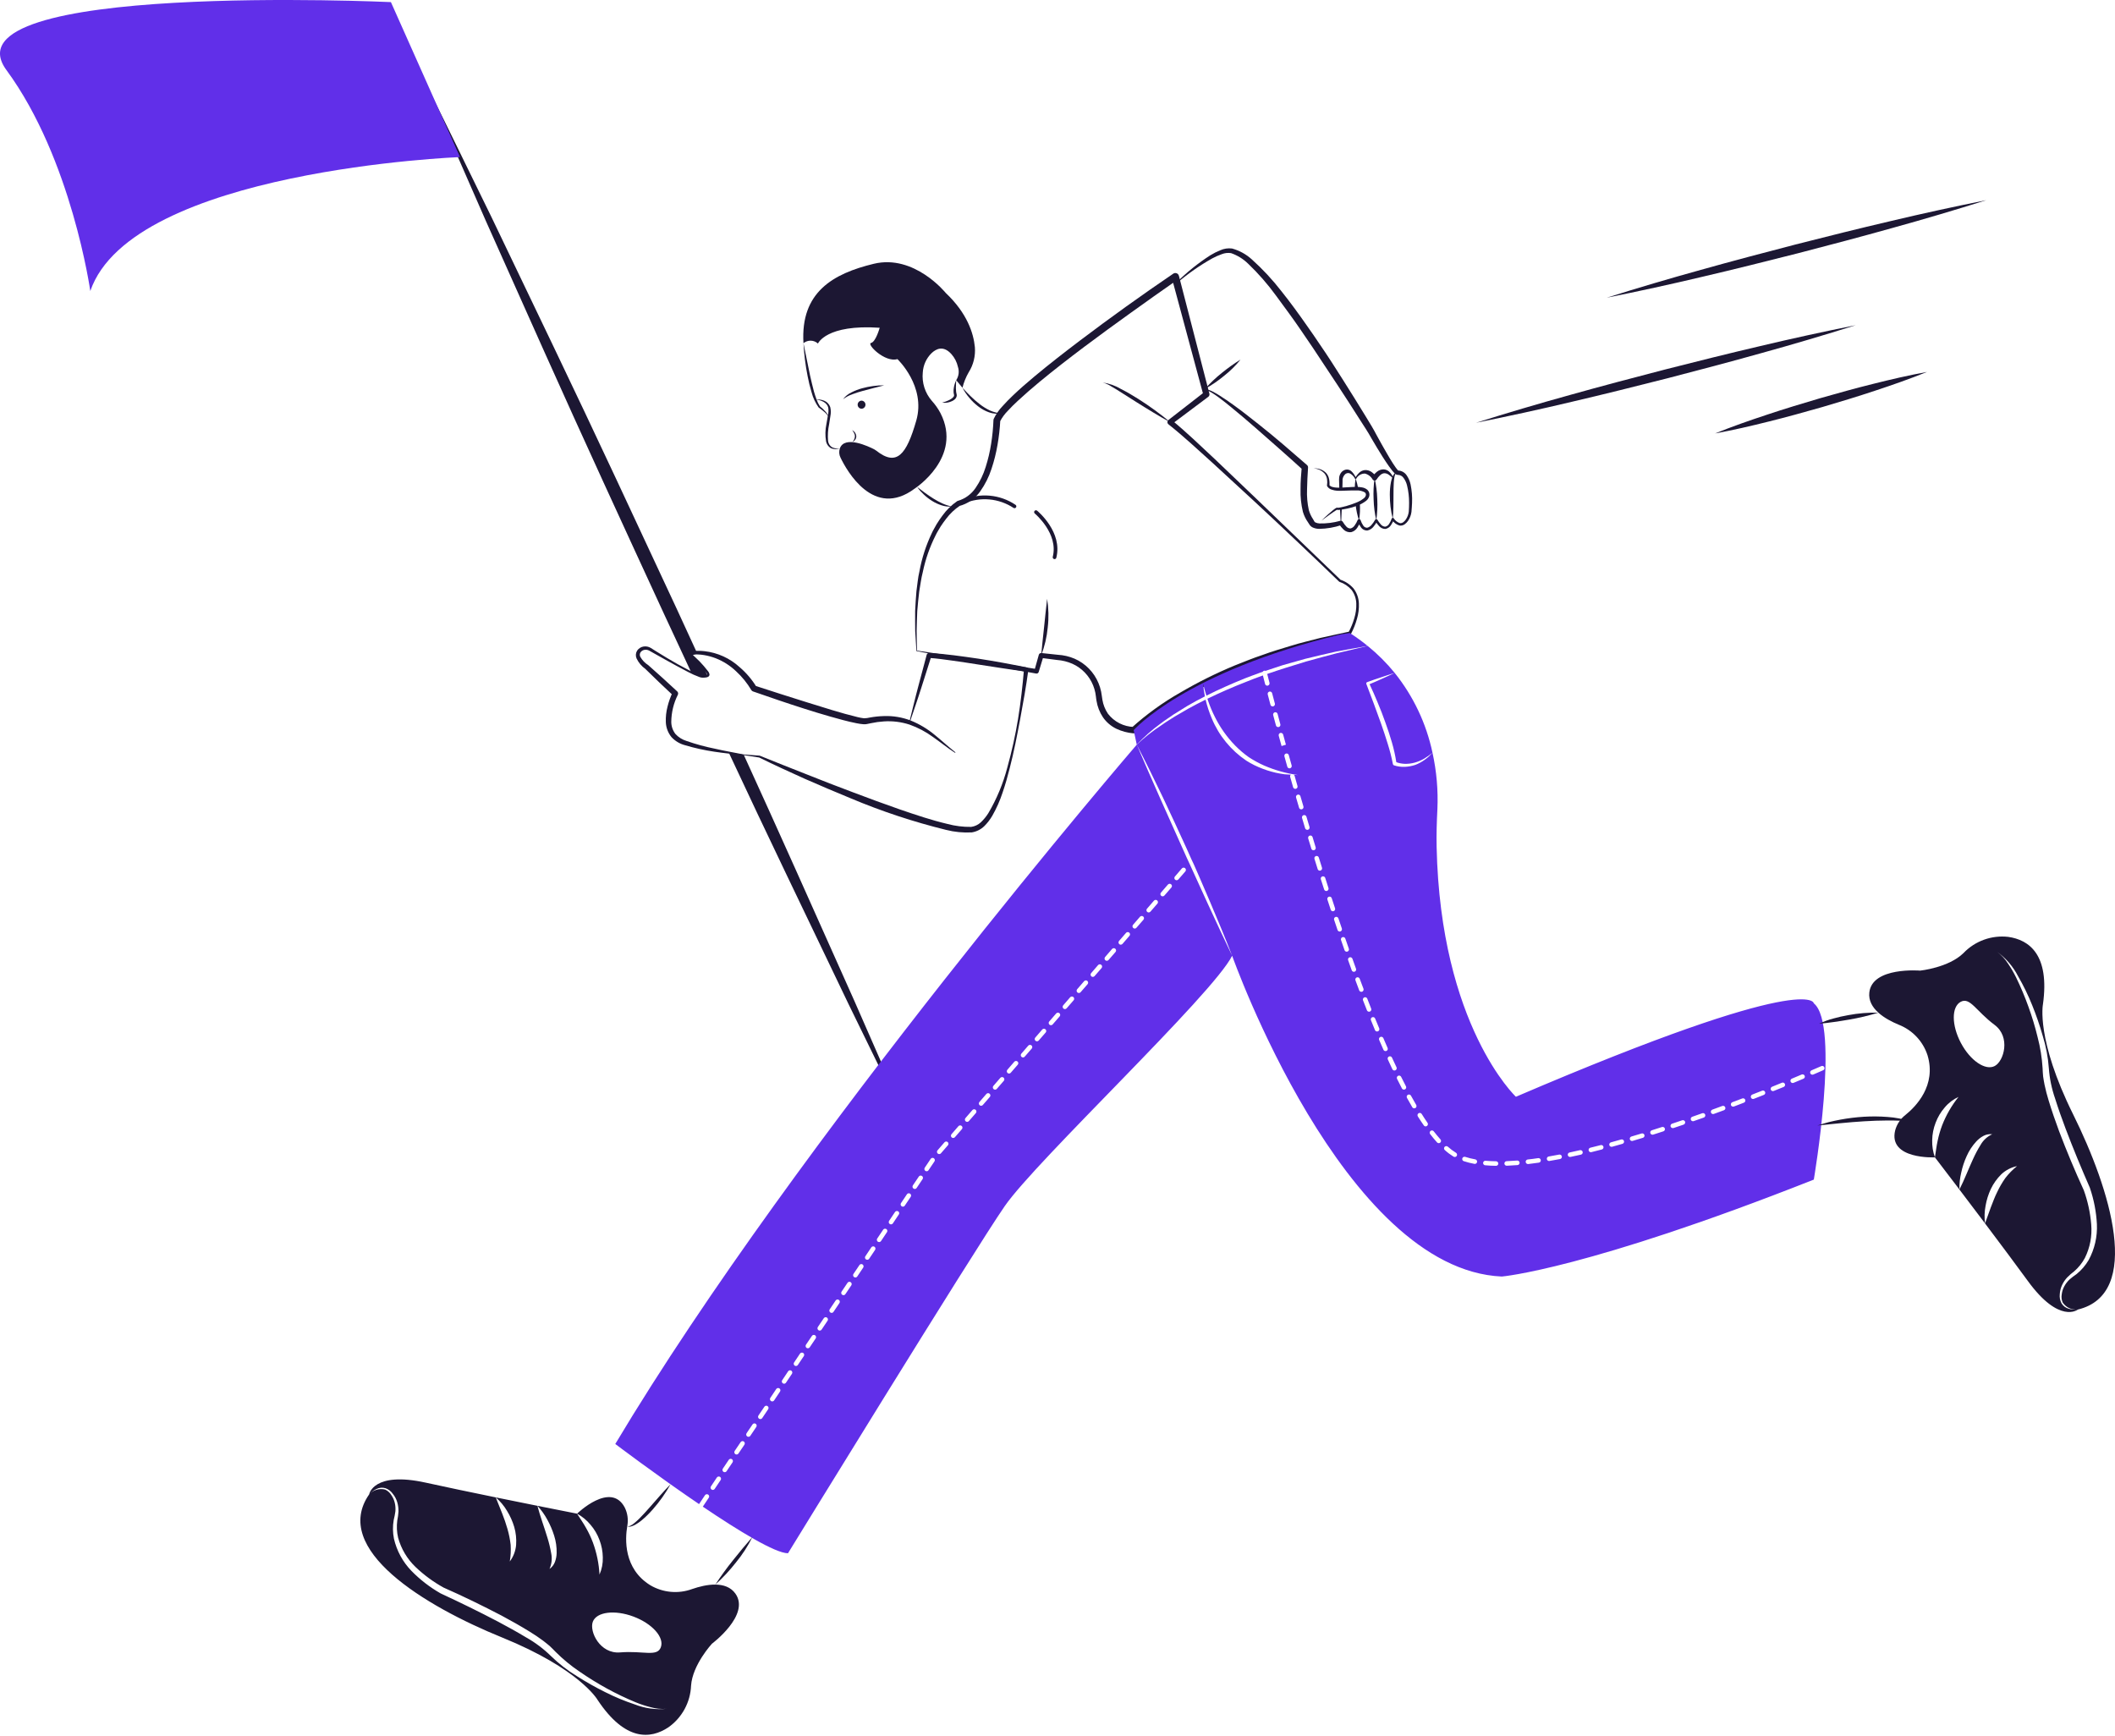<svg width="558" height="458" viewBox="0 0 558 458" fill="none" xmlns="http://www.w3.org/2000/svg">
<path d="M186.67 178.297C186.251 178.462 185.8 178.532 185.35 178.501C184.305 178.303 183.3 177.934 182.374 177.409C179.962 172.237 177.553 167.064 175.149 161.892C164.552 138.909 153.967 115.927 143.622 92.824L128.128 58.164C123.088 46.559 117.927 35.002 112.983 23.337C118.671 34.654 124.144 46.067 129.736 57.42L146.142 91.66C157.075 114.487 167.744 137.433 178.426 160.379C180.238 164.316 182.05 168.252 183.862 172.189C182.95 172.213 182.35 172.393 182.266 172.669C182.134 173.089 183.37 173.545 185.746 176.293C186.058 176.965 186.358 177.625 186.67 178.297Z" fill="#1C1733"/>
<path d="M240.59 298.934C234.913 287.629 229.429 276.216 223.848 264.862L207.442 230.623C202.33 219.954 197.273 209.264 192.273 198.555C193.701 198.783 195.045 198.975 196.209 199.131C196.221 199.119 196.221 199.119 196.221 199.131C200.83 209.224 205.402 219.334 209.938 229.458L225.432 264.118C230.485 275.723 235.645 287.281 240.59 298.934Z" fill="#1C1733"/>
<path d="M241.923 171.644L257.851 174.063C263.128 174.849 268.345 175.702 273.568 176.527L272.896 176.947L274.071 172.749C274.111 172.604 274.202 172.479 274.326 172.394C274.45 172.31 274.6 172.272 274.75 172.288L274.764 172.29L279.084 172.75C280.606 172.835 282.101 173.184 283.503 173.779C286.365 175.035 288.63 177.349 289.823 180.238C290.118 180.952 290.347 181.691 290.506 182.447C290.586 182.825 290.646 183.206 290.692 183.589C290.744 183.952 290.771 184.275 290.843 184.613C291.061 185.934 291.561 187.193 292.31 188.303C293.123 189.359 294.161 190.22 295.35 190.824C296.538 191.427 297.846 191.758 299.179 191.791L298.503 192.035C302.468 188.456 306.812 185.319 311.456 182.68C316.033 180.002 320.786 177.637 325.682 175.601C328.144 174.626 330.592 173.618 333.104 172.787C335.587 171.871 338.123 171.121 340.654 170.359C343.175 169.567 345.76 169.001 348.308 168.312C350.879 167.709 353.472 167.206 356.046 166.627L355.79 166.813C356.418 165.643 356.922 164.41 357.295 163.135C357.692 161.875 357.873 160.557 357.83 159.237C357.797 157.943 357.366 156.691 356.595 155.652C355.744 154.666 354.643 153.927 353.408 153.514L353.381 153.502C353.349 153.488 353.32 153.469 353.294 153.444C349.636 149.877 345.909 146.38 342.209 142.855C338.505 139.335 334.78 135.837 331.033 132.362L319.756 121.982C315.975 118.574 312.196 115.054 308.271 111.941L308.258 111.931C308.111 111.814 308.015 111.643 307.994 111.456C307.972 111.269 308.026 111.081 308.143 110.933C308.178 110.889 308.219 110.849 308.264 110.813L317.789 103.405L317.496 104.258L309.143 73.261L310.638 73.818C306.493 76.686 302.386 79.629 298.281 82.564C294.176 85.5 290.103 88.479 286.064 91.502C282.035 94.535 278.044 97.617 274.17 100.824C272.236 102.43 270.34 104.077 268.511 105.773C267.598 106.621 266.704 107.489 265.883 108.395C265.068 109.215 264.382 110.152 263.846 111.176L263.906 110.876C263.794 113.051 263.55 115.218 263.174 117.364C262.81 119.515 262.279 121.635 261.586 123.704C260.903 125.819 259.901 127.817 258.615 129.629C257.281 131.541 255.31 132.917 253.054 133.509L253.235 133.438C251.854 134.364 250.639 135.514 249.64 136.843C249.102 137.499 248.635 138.219 248.154 138.923C247.736 139.67 247.249 140.379 246.883 141.157C245.318 144.242 244.169 147.521 243.466 150.909C243.023 152.588 242.827 154.319 242.521 156.031C242.304 157.756 242.152 159.493 241.999 161.229C241.946 162.968 241.851 164.724 241.833 166.453L241.923 171.644ZM241.779 171.773L241.458 166.475C241.414 164.707 241.449 162.963 241.442 161.203C241.534 159.451 241.627 157.694 241.786 155.943C242.041 154.203 242.161 152.437 242.579 150.719C243.218 147.228 244.317 143.838 245.848 140.636C246.209 139.822 246.697 139.068 247.116 138.28C247.601 137.529 248.073 136.764 248.626 136.055C249.699 134.553 251.027 133.251 252.548 132.207C252.587 132.181 252.63 132.162 252.676 132.151L252.73 132.137C254.634 131.579 256.283 130.373 257.391 128.727C258.555 127.027 259.453 125.161 260.055 123.191C260.691 121.195 261.17 119.153 261.489 117.082C261.82 115.012 262.026 112.923 262.105 110.828L262.106 110.793C262.109 110.701 262.129 110.611 262.165 110.527C262.757 109.284 263.545 108.146 264.5 107.155C265.362 106.176 266.27 105.269 267.195 104.384C269.04 102.609 270.974 100.956 272.918 99.321C276.821 96.07 280.822 92.96 284.858 89.902C292.939 83.794 301.165 77.896 309.536 72.206L309.542 72.202C309.755 72.057 310.017 72.003 310.271 72.051C310.524 72.099 310.748 72.246 310.893 72.459C310.956 72.552 311.002 72.655 311.031 72.763L319.069 103.843L319.071 103.854C319.111 104.008 319.104 104.17 319.052 104.32C318.999 104.471 318.903 104.602 318.776 104.697L309.12 111.936L309.113 110.808C313.141 114.119 316.781 117.648 320.531 121.146L331.621 131.74L353.718 153.005L353.605 152.936C354.958 153.376 356.167 154.175 357.102 155.248C357.969 156.389 358.463 157.77 358.515 159.202C358.575 160.599 358.397 161.996 357.991 163.334C357.615 164.669 357.1 165.96 356.454 167.187C356.43 167.232 356.397 167.272 356.357 167.303C356.317 167.334 356.27 167.356 356.221 167.368L356.198 167.374C353.64 167.975 351.079 168.562 348.536 169.214C346.018 169.959 343.464 170.58 340.979 171.425C338.485 172.242 335.987 173.042 333.548 174.005C331.077 174.885 328.677 175.939 326.264 176.957C321.48 179.076 316.821 181.466 312.31 184.117C310.072 185.464 307.865 186.865 305.757 188.396C303.64 189.88 301.617 191.495 299.7 193.232L299.672 193.258C299.586 193.338 299.483 193.4 299.371 193.437C299.26 193.475 299.141 193.488 299.023 193.476C297.478 193.341 295.967 192.937 294.56 192.283C293.119 191.594 291.885 190.537 290.981 189.22C290.113 187.915 289.536 186.438 289.291 184.89C289.216 184.517 289.183 184.118 289.135 183.764C289.098 183.427 289.048 183.093 288.981 182.761C288.847 182.098 288.653 181.448 288.4 180.821C287.377 178.28 285.41 176.235 282.911 175.114C281.647 174.563 280.299 174.228 278.923 174.123L274.614 173.568L275.307 173.109L274.04 177.281L274.036 177.294C273.994 177.432 273.903 177.55 273.78 177.625C273.656 177.701 273.51 177.728 273.368 177.702C268.052 176.724 262.73 175.775 257.468 174.76L241.779 171.773Z" fill="#1C1733"/>
<path d="M308.692 111.374C307.157 110.559 305.675 109.672 304.194 108.785C302.708 107.906 301.257 106.976 299.793 106.069L295.434 103.306C294.712 102.838 293.975 102.399 293.232 101.971C292.517 101.498 291.732 101.14 290.906 100.911C292.637 101.163 294.302 101.757 295.802 102.658C297.354 103.442 298.842 104.333 300.31 105.25C301.768 106.183 303.212 107.137 304.604 108.166C306.002 109.185 307.383 110.229 308.692 111.374Z" fill="#1C1733"/>
<path d="M317.93 102.982C317.995 102.895 318.085 102.829 318.188 102.792C318.29 102.756 318.401 102.751 318.507 102.778C318.689 102.805 318.869 102.85 319.042 102.913C319.377 103.035 319.704 103.178 320.021 103.343C320.653 103.664 321.253 104.032 321.849 104.405C323.036 105.158 324.189 105.957 325.33 106.77C327.608 108.405 329.801 110.143 331.996 111.879C336.395 115.341 340.601 119.021 344.826 122.692C344.921 122.774 344.995 122.877 345.043 122.992C345.091 123.108 345.112 123.233 345.103 123.358L345.101 123.383C344.964 125.29 344.881 127.198 344.838 129.089C344.756 130.937 344.915 132.787 345.311 134.593C345.559 135.447 345.939 136.258 346.436 136.996L346.79 137.612C346.847 137.705 346.929 137.78 347.027 137.826C347.371 137.991 347.745 138.083 348.127 138.099C349.978 138.141 351.825 137.907 353.607 137.405L353.621 137.401C353.742 137.373 353.868 137.382 353.984 137.428C354.099 137.473 354.197 137.553 354.265 137.657L354.71 138.336C354.868 138.547 355.043 138.734 355.21 138.929C355.348 139.087 355.519 139.213 355.711 139.298C355.903 139.383 356.111 139.424 356.321 139.42C356.767 139.299 357.151 139.016 357.399 138.626C357.719 138.194 357.98 137.721 358.175 137.22L358.179 137.21C358.21 137.133 358.263 137.066 358.332 137.019C358.401 136.973 358.482 136.947 358.565 136.947C358.649 136.947 358.73 136.972 358.799 137.018C358.868 137.065 358.922 137.131 358.953 137.208L359.255 137.956C359.372 138.187 359.502 138.411 359.644 138.627C359.751 138.815 359.906 138.97 360.094 139.076C360.282 139.182 360.496 139.236 360.711 139.23C361.181 139.105 361.596 138.827 361.891 138.439C362.244 138.034 362.55 137.591 362.803 137.117C362.824 137.078 362.852 137.043 362.886 137.015C362.92 136.986 362.959 136.965 363.001 136.952C363.043 136.939 363.087 136.934 363.131 136.938C363.175 136.943 363.218 136.955 363.257 136.976C363.309 137.004 363.354 137.046 363.386 137.096C363.647 137.539 363.948 137.957 364.285 138.346C364.427 138.52 364.602 138.664 364.801 138.768C364.999 138.873 365.217 138.937 365.441 138.955C365.663 138.914 365.874 138.825 366.058 138.693C366.242 138.561 366.395 138.391 366.505 138.193C366.789 137.771 367.012 137.31 367.167 136.826C367.185 136.772 367.217 136.724 367.26 136.688C367.302 136.651 367.355 136.627 367.41 136.617C367.466 136.608 367.523 136.614 367.575 136.635C367.628 136.656 367.673 136.691 367.707 136.737C368.079 137.343 368.656 137.797 369.334 138.015C369.946 138.123 370.531 137.618 370.935 137.015C371.34 136.398 371.594 135.695 371.678 134.962C371.762 134.229 371.735 133.414 371.76 132.646C371.768 131.107 371.588 129.574 371.222 128.079C371.054 127.374 370.749 126.708 370.323 126.121C370.162 125.877 369.946 125.674 369.692 125.529C369.438 125.384 369.154 125.301 368.861 125.287L368.798 125.295C368.773 125.298 368.747 125.297 368.722 125.293C368.483 125.256 368.259 125.15 368.08 124.988C367.97 124.897 367.866 124.799 367.769 124.694C367.583 124.501 367.424 124.31 367.268 124.116C366.959 123.729 366.672 123.339 366.395 122.945C365.839 122.158 365.315 121.36 364.799 120.557C363.775 118.947 362.805 117.312 361.845 115.671C360.922 113.994 359.892 112.467 358.865 110.861L355.814 106.089C353.749 102.917 351.694 99.739 349.581 96.602C347.504 93.442 345.422 90.285 343.264 87.186C341.143 84.057 338.883 81.039 336.657 78.001C334.459 74.978 331.995 72.157 329.295 69.573C328.016 68.32 326.476 67.367 324.784 66.781C323.954 66.655 323.106 66.752 322.326 67.063C321.459 67.367 320.618 67.741 319.812 68.181C316.527 70.028 313.429 72.191 310.562 74.639C310.553 74.647 310.542 74.654 310.53 74.658C310.518 74.662 310.505 74.664 310.492 74.663C310.48 74.662 310.467 74.659 310.456 74.654C310.444 74.648 310.434 74.64 310.426 74.631C310.41 74.612 310.401 74.587 310.402 74.562C310.403 74.537 310.414 74.514 310.431 74.496C313.139 71.803 316.124 69.405 319.337 67.34C320.171 66.831 321.046 66.391 321.951 66.024C322.923 65.588 323.997 65.43 325.054 65.565C326.996 66.097 328.784 67.082 330.271 68.439C333.131 71.008 335.754 73.83 338.108 76.87C340.487 79.849 342.727 82.93 344.897 86.048C345.996 87.599 347.074 89.164 348.129 90.742C349.196 92.313 350.269 93.88 351.29 95.479C353.357 98.663 355.363 101.883 357.379 105.097L360.37 109.953C361.355 111.557 362.378 113.215 363.238 114.885C364.14 116.544 365.065 118.187 366.014 119.815C366.487 120.628 366.967 121.436 367.47 122.221C367.72 122.613 367.978 122.998 368.245 123.364C368.378 123.545 368.515 123.725 368.65 123.879C368.711 123.951 368.776 124.019 368.845 124.084C368.894 124.146 368.973 124.143 368.812 124.127L368.674 124.133C369.172 124.12 369.666 124.239 370.105 124.476C370.544 124.714 370.913 125.062 371.175 125.487C371.655 126.196 371.991 126.993 372.161 127.833C372.488 129.418 372.617 131.038 372.546 132.655C372.491 133.46 372.481 134.227 372.385 135.061C372.275 135.9 371.97 136.702 371.494 137.402C371.249 137.763 370.942 138.077 370.587 138.331C370.194 138.61 369.707 138.725 369.23 138.653C368.387 138.404 367.667 137.849 367.212 137.096L367.752 137.007C367.571 137.55 367.313 138.064 366.986 138.533C366.824 138.801 366.605 139.031 366.346 139.207C366.087 139.384 365.794 139.502 365.485 139.555C365.171 139.55 364.861 139.48 364.577 139.347C364.292 139.215 364.038 139.024 363.832 138.787C363.451 138.369 363.11 137.916 362.814 137.434L363.397 137.414C363.128 137.944 362.798 138.443 362.415 138.898C362.022 139.421 361.462 139.792 360.827 139.95C360.478 139.983 360.127 139.919 359.812 139.767C359.496 139.615 359.228 139.379 359.036 139.086C358.861 138.832 358.701 138.568 358.553 138.306L358.18 137.497L358.957 137.485C358.761 138.077 358.485 138.64 358.137 139.158C357.771 139.765 357.187 140.208 356.504 140.397C356.137 140.445 355.765 140.41 355.414 140.293C355.064 140.177 354.744 139.982 354.48 139.723C354.255 139.494 354.023 139.263 353.823 139.02L353.277 138.268L353.934 138.52C352.031 139.155 350.042 139.496 348.035 139.53C347.451 139.526 346.873 139.4 346.34 139.161C346 139.001 345.71 138.753 345.5 138.442L345.105 137.824C344.501 136.978 344.041 136.037 343.745 135.04C343.275 133.089 343.066 131.084 343.123 129.078C343.11 127.118 343.265 125.178 343.434 123.247L343.709 123.938C341.651 122.064 339.574 120.205 337.479 118.359L331.199 112.835C329.101 110.999 326.975 109.199 324.82 107.435C323.746 106.549 322.661 105.678 321.543 104.854C320.984 104.442 320.414 104.048 319.831 103.681C319.543 103.496 319.244 103.329 318.935 103.183C318.652 103.054 318.245 102.901 318.099 103.077L318.086 103.092C318.071 103.11 318.049 103.122 318.025 103.126C318.001 103.129 317.977 103.123 317.957 103.109C317.938 103.095 317.924 103.074 317.919 103.051C317.914 103.027 317.918 103.003 317.93 102.982V102.982Z" fill="#1C1733"/>
<path d="M317.905 102.606C319.258 101.083 320.739 99.678 322.332 98.407C323.123 97.774 323.919 97.147 324.747 96.559C325.563 95.957 326.426 95.416 327.295 94.867C326.012 96.457 324.552 97.897 322.944 99.158C321.375 100.461 319.688 101.616 317.905 102.606Z" fill="#1C1733"/>
<path d="M368.763 124.715C368.181 124.644 368.02 125.295 367.912 125.752C367.815 126.263 367.751 126.78 367.72 127.3C367.649 128.346 367.653 129.412 367.644 130.473L367.622 133.68C367.596 134.753 367.575 135.832 367.456 136.921C366.928 134.811 366.666 132.643 366.676 130.468C366.674 129.371 366.774 128.276 366.975 127.197C367.079 126.647 367.244 126.109 367.467 125.595C367.598 125.334 367.764 125.093 367.961 124.878C368.054 124.761 368.185 124.68 368.332 124.65C368.479 124.62 368.632 124.643 368.763 124.715Z" fill="#1C1733"/>
<path d="M362.663 126.142C363.077 127.963 363.312 129.82 363.365 131.687C363.461 133.552 363.372 135.421 363.099 137.269C362.683 135.448 362.448 133.591 362.398 131.725C362.304 129.86 362.393 127.99 362.663 126.142Z" fill="#1C1733"/>
<path d="M353.536 134.204C353.668 134.18 353.836 134.156 354.004 134.12C353.956 135.393 353.908 136.677 353.836 137.961C353.834 137.978 353.825 137.994 353.812 138.005C353.798 138.017 353.781 138.022 353.764 138.021C353.749 138.019 353.736 138.012 353.727 138.001C353.719 137.989 353.714 137.975 353.716 137.961C353.644 136.713 353.584 135.465 353.536 134.204Z" fill="#1C1733"/>
<path d="M367.601 126.104C367.604 126.112 367.606 126.12 367.606 126.129C367.606 126.137 367.604 126.146 367.601 126.154C367.598 126.162 367.593 126.169 367.586 126.175C367.58 126.181 367.573 126.185 367.565 126.188C367.555 126.192 367.543 126.194 367.533 126.192C367.522 126.189 367.512 126.184 367.505 126.176C367.141 125.811 366.743 125.481 366.317 125.192C365.965 124.949 365.543 124.831 365.116 124.856C364.719 124.934 364.355 125.131 364.072 125.42C363.743 125.724 363.457 126.071 363.22 126.452L363.184 126.5C363.143 126.569 363.088 126.629 363.024 126.677C362.959 126.725 362.885 126.759 362.807 126.778C362.729 126.797 362.648 126.8 362.568 126.788C362.489 126.775 362.413 126.746 362.344 126.704C362.267 126.66 362.201 126.598 362.152 126.524C361.938 126.134 361.647 125.793 361.296 125.52C360.945 125.248 360.542 125.05 360.112 124.94C359.639 124.933 359.173 125.057 358.767 125.299C358.36 125.54 358.028 125.889 357.808 126.308C357.785 126.345 357.751 126.374 357.712 126.392C357.694 126.403 357.672 126.407 357.652 126.404C357.642 126.403 357.634 126.398 357.628 126.392C357.607 126.395 357.586 126.391 357.568 126.38C357.538 126.362 357.513 126.337 357.496 126.308C357.197 125.684 356.699 125.177 356.079 124.868C355.834 124.782 355.568 124.779 355.321 124.86C355.074 124.94 354.86 125.099 354.711 125.312C354.527 125.525 354.388 125.775 354.303 126.044C354.261 126.185 354.229 126.33 354.207 126.476V127.016L354.159 129.044C353.991 129.056 353.835 129.068 353.679 129.068C353.571 129.068 353.463 129.08 353.355 129.08L353.295 127.016L353.283 126.464C353.281 126.247 353.297 126.03 353.331 125.816C353.419 125.372 353.612 124.956 353.895 124.604C354.204 124.239 354.627 123.989 355.095 123.896C355.333 123.857 355.576 123.868 355.81 123.928C356.043 123.987 356.262 124.095 356.451 124.244C356.957 124.701 357.365 125.257 357.652 125.876C357.894 125.488 358.18 125.13 358.504 124.808C358.928 124.353 359.505 124.071 360.124 124.016C360.764 123.985 361.395 124.176 361.912 124.556C362.152 124.736 362.38 124.928 362.596 125.12C362.8 124.876 363.029 124.655 363.28 124.46C363.792 124.036 364.441 123.814 365.104 123.836C365.421 123.858 365.73 123.944 366.012 124.088C366.295 124.233 366.545 124.433 366.749 124.676C367.125 125.09 367.415 125.576 367.601 126.104Z" fill="#1C1733"/>
<path d="M358.347 128.936C358.047 128.924 357.747 128.912 357.423 128.912C357.431 128.068 357.5 127.226 357.627 126.392C357.629 126.331 357.637 126.271 357.651 126.212C357.675 126.271 357.687 126.332 357.711 126.392C357.981 127.224 358.193 128.074 358.347 128.936Z" fill="#1C1733"/>
<path d="M358.563 137.35C358.108 135.979 357.802 134.563 357.651 133.126C358.035 132.982 358.408 132.826 358.756 132.658C358.871 134.224 358.806 135.798 358.563 137.35Z" fill="#1C1733"/>
<path d="M299.913 196.468L299.097 192.627C299.097 192.627 312.515 177.302 353.775 167.365L356.127 167.005C357.756 168.055 359.326 169.193 360.832 170.413C358.083 170.869 355.323 171.397 352.575 171.889C349.85 172.525 347.102 173.125 344.39 173.809L340.346 174.949L338.317 175.525L336.325 176.185L333.901 176.99C333.776 176.935 333.637 176.923 333.505 176.953C333.424 176.974 333.347 177.011 333.281 177.063C333.215 177.115 333.16 177.18 333.121 177.253L332.329 177.518C331.008 177.986 329.712 178.502 328.392 178.994C324.972 180.374 321.588 181.874 318.287 183.53C317.951 182.474 317.651 181.406 317.411 180.314C317.493 181.46 317.653 182.599 317.891 183.722C316.319 184.526 314.747 185.367 313.222 186.267L309.646 188.487C308.506 189.303 307.306 190.035 306.202 190.899C303.928 192.544 301.822 194.41 299.913 196.468Z" fill="#612FE9"/>
<path d="M478.538 264.707C478.538 264.707 478.07 255.875 399.942 289.358C399.942 289.358 380.032 270.636 379.024 223.411C378.952 220.099 379.06 216.786 379.228 213.486C379.449 208.482 379.014 203.471 377.932 198.58C377.62 198.904 377.308 199.252 376.972 199.576C376.628 199.884 376.267 200.172 375.892 200.441C375.137 200.993 374.314 201.445 373.443 201.785C372.541 202.093 371.599 202.271 370.647 202.313C369.671 202.357 368.695 202.223 367.767 201.917C367.697 201.89 367.635 201.847 367.587 201.79C367.539 201.734 367.506 201.666 367.491 201.593L367.479 201.545C367.127 199.736 366.67 197.948 366.11 196.192C365.582 194.428 364.97 192.676 364.37 190.924L362.462 185.679L360.494 180.471L360.482 180.435C360.449 180.345 360.452 180.247 360.49 180.159C360.528 180.072 360.598 180.003 360.686 179.967H360.698C361.898 179.534 363.098 179.102 364.31 178.718C365.522 178.31 366.735 177.902 367.959 177.53C365.835 174.918 363.446 172.533 360.83 170.413L352.669 172.346C349.981 173.078 347.269 173.75 344.58 174.53C341.148 175.574 337.716 176.63 334.331 177.806C334.439 178.25 334.643 179.042 334.931 180.146C334.967 180.301 334.942 180.463 334.861 180.599C334.781 180.735 334.651 180.835 334.499 180.878C334.448 180.892 334.396 180.9 334.343 180.902C334.21 180.903 334.08 180.858 333.975 180.775C333.871 180.692 333.797 180.577 333.767 180.447C333.503 179.414 333.311 178.658 333.191 178.202C331.703 178.73 330.215 179.294 328.75 179.894C325.294 181.238 321.894 182.723 318.549 184.347C318.609 184.515 318.657 184.695 318.717 184.863C319.226 186.343 319.836 187.787 320.542 189.183C321.925 191.964 323.735 194.511 325.906 196.732C326.991 197.83 328.167 198.834 329.423 199.732C330.716 200.586 332.076 201.333 333.491 201.965C336.37 203.214 339.406 204.062 342.516 204.485C342.156 204.473 341.784 204.449 341.424 204.425C341.475 204.494 341.516 204.571 341.544 204.653L342.312 207.365C342.335 207.44 342.343 207.519 342.335 207.597C342.327 207.675 342.303 207.75 342.265 207.819C342.226 207.887 342.175 207.947 342.113 207.995C342.051 208.043 341.98 208.078 341.904 208.097C341.85 208.117 341.793 208.125 341.736 208.122C341.606 208.12 341.481 208.077 341.378 207.999C341.274 207.921 341.198 207.813 341.16 207.689L340.392 204.977C340.361 204.871 340.361 204.759 340.391 204.653C340.42 204.547 340.479 204.452 340.56 204.377C340.428 204.365 340.284 204.365 340.14 204.353C339.342 204.341 338.546 204.257 337.763 204.101C336.18 203.828 334.629 203.398 333.131 202.817C331.615 202.257 330.162 201.537 328.799 200.669C324.749 197.937 321.59 194.077 319.714 189.568C319.03 187.955 318.48 186.29 318.069 184.587C316.557 185.331 315.069 186.099 313.593 186.915L309.98 189.015C308.816 189.772 307.604 190.468 306.476 191.296C304.138 192.821 301.942 194.552 299.912 196.468C302.264 200.993 304.496 205.565 306.704 210.162C308.9 214.758 311.013 219.391 313.137 224.023C313.533 224.911 313.929 225.799 314.325 226.687C314.421 226.699 317.793 234.512 319.281 238.017C321.274 242.697 323.23 247.402 325.078 252.154C325.078 252.154 354.373 334.927 396.222 336.787C396.222 336.787 418.544 334.927 478.538 311.212C478.538 311.212 485.511 270.288 478.538 264.707ZM335.183 185.931C334.919 184.935 334.679 184.023 334.463 183.195C334.428 183.041 334.453 182.879 334.533 182.742C334.613 182.606 334.743 182.506 334.895 182.463C334.972 182.442 335.051 182.438 335.13 182.448C335.208 182.459 335.283 182.486 335.352 182.526C335.42 182.566 335.479 182.619 335.526 182.683C335.574 182.746 335.608 182.818 335.627 182.895C335.843 183.723 336.083 184.635 336.347 185.619C336.368 185.696 336.372 185.775 336.362 185.853C336.351 185.932 336.325 186.007 336.284 186.075C336.244 186.143 336.191 186.203 336.128 186.25C336.064 186.297 335.992 186.332 335.915 186.351C335.864 186.365 335.812 186.373 335.759 186.375C335.628 186.374 335.501 186.33 335.397 186.25C335.292 186.17 335.218 186.058 335.183 185.931ZM336.635 191.392L335.903 188.655C335.864 188.501 335.887 188.337 335.968 188.2C336.049 188.063 336.181 187.964 336.336 187.924C336.49 187.884 336.654 187.907 336.791 187.988C336.928 188.069 337.028 188.201 337.068 188.355L337.788 191.068C337.81 191.144 337.817 191.224 337.809 191.304C337.8 191.383 337.775 191.459 337.736 191.529C337.696 191.598 337.644 191.659 337.58 191.708C337.517 191.756 337.445 191.792 337.368 191.812C337.316 191.822 337.264 191.826 337.212 191.824C337.081 191.825 336.954 191.784 336.85 191.706C336.746 191.627 336.67 191.517 336.635 191.392H336.635ZM337.368 194.104C337.329 193.951 337.351 193.789 337.429 193.653C337.507 193.516 337.636 193.415 337.788 193.372C337.942 193.333 338.105 193.354 338.244 193.433C338.383 193.511 338.486 193.64 338.532 193.792L339.264 196.468L338.112 196.828L337.368 194.104ZM340.368 202.685C340.313 202.699 340.257 202.707 340.2 202.709C340.069 202.708 339.941 202.664 339.837 202.584C339.733 202.504 339.658 202.391 339.624 202.265L338.868 199.552C338.846 199.476 338.839 199.396 338.848 199.317C338.858 199.238 338.883 199.162 338.922 199.092C338.961 199.023 339.013 198.962 339.076 198.914C339.139 198.865 339.211 198.829 339.288 198.808C339.363 198.787 339.443 198.781 339.521 198.791C339.599 198.8 339.674 198.825 339.742 198.864C339.81 198.904 339.87 198.956 339.918 199.018C339.965 199.081 340 199.152 340.02 199.228L340.776 201.941C340.82 202.093 340.802 202.258 340.726 202.397C340.649 202.536 340.52 202.64 340.368 202.685H340.368ZM343.308 213.534C343.178 213.535 343.051 213.494 342.947 213.416C342.843 213.338 342.767 213.227 342.732 213.102L341.94 210.402C341.898 210.249 341.918 210.086 341.994 209.947C342.07 209.808 342.197 209.704 342.348 209.657C342.424 209.633 342.503 209.625 342.582 209.633C342.661 209.641 342.738 209.664 342.807 209.702C342.877 209.741 342.938 209.792 342.987 209.855C343.036 209.917 343.072 209.989 343.092 210.065L343.884 212.766C343.907 212.841 343.914 212.921 343.906 212.999C343.898 213.078 343.874 213.154 343.836 213.223C343.798 213.292 343.746 213.353 343.685 213.403C343.623 213.452 343.552 213.488 343.476 213.51C343.422 213.529 343.365 213.537 343.308 213.534ZM344.904 218.934C344.777 218.933 344.653 218.891 344.549 218.816C344.446 218.741 344.369 218.635 344.328 218.514L343.524 215.814C343.501 215.738 343.492 215.659 343.5 215.58C343.507 215.5 343.53 215.424 343.567 215.354C343.605 215.284 343.655 215.221 343.717 215.171C343.778 215.121 343.849 215.083 343.925 215.06C344.001 215.037 344.081 215.029 344.16 215.037C344.239 215.045 344.315 215.069 344.385 215.107C344.455 215.144 344.517 215.196 344.567 215.257C344.617 215.319 344.654 215.39 344.676 215.466L345.48 218.166C345.526 218.318 345.509 218.48 345.435 218.62C345.361 218.759 345.235 218.864 345.084 218.911C345.026 218.93 344.965 218.938 344.904 218.934L344.904 218.934ZM346.536 224.323C346.409 224.325 346.285 224.285 346.183 224.209C346.081 224.133 346.007 224.025 345.972 223.903L345.144 221.215C345.12 221.139 345.111 221.059 345.118 220.98C345.125 220.901 345.148 220.824 345.184 220.753C345.221 220.683 345.271 220.62 345.332 220.569C345.393 220.518 345.464 220.48 345.54 220.456C345.615 220.432 345.695 220.424 345.774 220.431C345.854 220.438 345.93 220.461 346.001 220.498C346.071 220.535 346.133 220.586 346.184 220.647C346.235 220.708 346.273 220.779 346.296 220.855L347.113 223.555C347.158 223.706 347.142 223.869 347.067 224.008C346.993 224.148 346.867 224.252 346.717 224.299C346.659 224.319 346.597 224.327 346.536 224.323V224.323ZM348.205 229.712C348.078 229.711 347.955 229.67 347.853 229.595C347.752 229.519 347.677 229.413 347.641 229.292L346.801 226.603C346.775 226.528 346.765 226.448 346.771 226.368C346.777 226.288 346.799 226.211 346.836 226.14C346.873 226.07 346.924 226.007 346.986 225.957C347.048 225.906 347.12 225.869 347.197 225.847C347.348 225.802 347.511 225.818 347.65 225.892C347.789 225.966 347.894 226.093 347.941 226.243L348.781 228.931C348.804 229.006 348.813 229.085 348.806 229.163C348.799 229.242 348.776 229.317 348.739 229.387C348.702 229.456 348.652 229.517 348.591 229.567C348.53 229.617 348.46 229.654 348.385 229.676C348.328 229.699 348.266 229.711 348.205 229.712L348.205 229.712ZM349.921 235.076C349.793 235.076 349.668 235.035 349.564 234.96C349.461 234.884 349.384 234.778 349.345 234.656C349.057 233.768 348.769 232.868 348.481 231.98C348.456 231.904 348.447 231.824 348.454 231.745C348.461 231.666 348.483 231.589 348.52 231.519C348.557 231.448 348.607 231.386 348.669 231.335C348.73 231.285 348.801 231.247 348.877 231.224C349.028 231.178 349.191 231.192 349.332 231.263C349.473 231.335 349.581 231.458 349.633 231.608C349.909 232.508 350.197 233.396 350.485 234.284C350.511 234.359 350.521 234.438 350.515 234.517C350.51 234.596 350.488 234.673 350.453 234.743C350.417 234.814 350.367 234.876 350.307 234.927C350.246 234.978 350.176 235.017 350.101 235.04C350.044 235.064 349.983 235.076 349.921 235.076V235.076ZM351.661 240.417C351.534 240.417 351.411 240.379 351.307 240.305C351.204 240.232 351.126 240.128 351.085 240.009L350.209 237.332C350.16 237.181 350.174 237.017 350.246 236.876C350.318 236.735 350.443 236.628 350.594 236.579C350.744 236.53 350.908 236.542 351.05 236.614C351.192 236.685 351.299 236.81 351.349 236.96L352.225 239.625C352.251 239.7 352.262 239.779 352.257 239.858C352.252 239.937 352.23 240.014 352.195 240.085C352.159 240.155 352.109 240.218 352.048 240.269C351.987 240.32 351.917 240.358 351.841 240.381C351.784 240.404 351.723 240.416 351.661 240.417V240.417ZM353.461 245.769C353.334 245.77 353.211 245.731 353.107 245.658C353.004 245.585 352.926 245.481 352.885 245.361C352.585 244.473 352.285 243.573 351.985 242.685C351.958 242.61 351.946 242.531 351.95 242.452C351.954 242.373 351.974 242.295 352.008 242.224C352.043 242.153 352.091 242.089 352.15 242.036C352.209 241.984 352.278 241.943 352.353 241.918C352.428 241.892 352.508 241.882 352.587 241.888C352.666 241.893 352.743 241.914 352.814 241.95C352.884 241.986 352.947 242.035 352.999 242.095C353.05 242.156 353.089 242.226 353.113 242.301C353.413 243.189 353.725 244.077 354.025 244.977C354.054 245.067 354.061 245.163 354.047 245.256C354.032 245.349 353.996 245.438 353.941 245.514C353.887 245.591 353.815 245.654 353.731 245.699C353.648 245.743 353.555 245.767 353.461 245.769ZM355.297 251.086C355.174 251.085 355.054 251.046 354.954 250.976C354.853 250.905 354.776 250.805 354.733 250.69C354.421 249.802 354.109 248.914 353.809 248.026C353.782 247.951 353.769 247.872 353.773 247.793C353.776 247.714 353.795 247.636 353.829 247.564C353.863 247.492 353.911 247.428 353.97 247.375C354.028 247.322 354.097 247.281 354.172 247.255C354.247 247.228 354.326 247.217 354.405 247.222C354.485 247.227 354.562 247.247 354.633 247.282C354.704 247.317 354.768 247.365 354.82 247.425C354.872 247.485 354.912 247.554 354.937 247.63C355.249 248.518 355.549 249.406 355.861 250.282C355.889 250.356 355.902 250.435 355.899 250.514C355.896 250.593 355.877 250.67 355.844 250.742C355.81 250.814 355.763 250.878 355.704 250.931C355.645 250.984 355.576 251.024 355.501 251.05C355.436 251.074 355.367 251.086 355.297 251.086V251.086ZM357.194 256.391C357.071 256.388 356.952 256.349 356.851 256.278C356.751 256.208 356.674 256.109 356.63 255.994C356.318 255.118 355.994 254.23 355.682 253.342C355.654 253.268 355.642 253.189 355.645 253.111C355.649 253.032 355.667 252.954 355.701 252.883C355.734 252.811 355.782 252.747 355.84 252.694C355.899 252.641 355.967 252.601 356.042 252.574C356.191 252.524 356.354 252.534 356.497 252.601C356.64 252.668 356.752 252.787 356.81 252.934C357.122 253.822 357.446 254.71 357.758 255.586C357.785 255.66 357.797 255.739 357.794 255.818C357.791 255.897 357.772 255.974 357.738 256.046C357.705 256.117 357.657 256.181 357.599 256.234C357.54 256.287 357.472 256.328 357.398 256.354C357.333 256.379 357.263 256.391 357.194 256.391V256.391ZM359.162 261.671C359.04 261.671 358.921 261.634 358.821 261.566C358.72 261.497 358.642 261.4 358.598 261.287C358.274 260.411 357.938 259.523 357.614 258.647C357.585 258.573 357.572 258.494 357.574 258.414C357.576 258.335 357.593 258.257 357.626 258.184C357.658 258.112 357.704 258.047 357.762 257.992C357.82 257.937 357.887 257.895 357.962 257.867C358.036 257.839 358.114 257.826 358.194 257.829C358.273 257.832 358.35 257.851 358.422 257.884C358.493 257.918 358.558 257.966 358.611 258.024C358.663 258.083 358.704 258.152 358.73 258.227C359.066 259.103 359.39 259.979 359.726 260.855C359.778 261.005 359.771 261.169 359.706 261.314C359.642 261.459 359.524 261.574 359.378 261.635C359.308 261.659 359.235 261.671 359.162 261.671V261.671ZM361.418 266.88C361.349 266.903 361.276 266.915 361.202 266.916C361.081 266.918 360.963 266.884 360.862 266.817C360.762 266.751 360.683 266.655 360.638 266.544C360.29 265.679 359.954 264.803 359.606 263.915C359.577 263.841 359.563 263.762 359.565 263.683C359.567 263.603 359.585 263.525 359.617 263.452C359.649 263.38 359.696 263.314 359.753 263.259C359.811 263.205 359.879 263.162 359.953 263.133C360.027 263.105 360.106 263.091 360.186 263.094C360.265 263.096 360.344 263.114 360.416 263.146C360.489 263.179 360.554 263.225 360.609 263.283C360.663 263.341 360.706 263.409 360.734 263.483C361.07 264.359 361.406 265.235 361.754 266.1C361.784 266.173 361.798 266.251 361.798 266.33C361.797 266.409 361.78 266.487 361.749 266.56C361.718 266.632 361.672 266.698 361.616 266.753C361.559 266.808 361.492 266.851 361.418 266.88L361.418 266.88ZM363.554 272.088C363.479 272.121 363.397 272.138 363.314 272.136C363.196 272.137 363.079 272.101 362.981 272.035C362.883 271.969 362.806 271.874 362.762 271.764C362.402 270.912 362.042 270.036 361.694 269.16C361.634 269.013 361.635 268.85 361.696 268.704C361.757 268.558 361.873 268.442 362.019 268.382C362.165 268.322 362.329 268.322 362.475 268.382C362.621 268.442 362.737 268.558 362.798 268.704C363.158 269.58 363.518 270.444 363.878 271.308C363.936 271.455 363.935 271.618 363.875 271.764C363.814 271.909 363.699 272.026 363.554 272.088V272.088ZM365.786 277.261C365.711 277.294 365.629 277.31 365.547 277.309C365.431 277.309 365.318 277.277 365.22 277.215C365.122 277.153 365.044 277.065 364.995 276.961C364.622 276.109 364.238 275.244 363.866 274.368C363.803 274.222 363.8 274.057 363.859 273.908C363.918 273.76 364.033 273.641 364.179 273.577C364.325 273.514 364.49 273.511 364.639 273.569C364.787 273.627 364.907 273.742 364.97 273.888C365.343 274.764 365.715 275.617 366.086 276.469C366.12 276.54 366.138 276.618 366.141 276.697C366.144 276.775 366.131 276.854 366.103 276.928C366.075 277.002 366.033 277.069 365.978 277.126C365.924 277.183 365.859 277.229 365.786 277.261H365.786ZM368.151 282.373C368.068 282.411 367.978 282.432 367.887 282.433C367.773 282.43 367.663 282.396 367.568 282.335C367.473 282.274 367.396 282.187 367.347 282.085C366.951 281.257 366.555 280.393 366.159 279.529C366.124 279.458 366.105 279.381 366.101 279.303C366.097 279.224 366.108 279.146 366.135 279.072C366.162 278.998 366.204 278.93 366.257 278.873C366.31 278.815 366.375 278.769 366.447 278.737C366.519 278.703 366.597 278.683 366.677 278.68C366.757 278.677 366.837 278.69 366.912 278.718C366.987 278.745 367.055 278.788 367.113 278.843C367.172 278.898 367.218 278.964 367.251 279.037C367.635 279.889 368.031 280.741 368.439 281.569C368.507 281.714 368.515 281.88 368.461 282.031C368.407 282.181 368.295 282.305 368.151 282.373ZM370.683 287.414C370.591 287.451 370.494 287.471 370.395 287.474C370.286 287.474 370.178 287.444 370.085 287.387C369.992 287.329 369.916 287.247 369.867 287.15C369.435 286.334 369.015 285.494 368.583 284.63C368.548 284.559 368.528 284.482 368.523 284.403C368.518 284.324 368.529 284.245 368.554 284.17C368.58 284.096 368.62 284.027 368.672 283.968C368.725 283.909 368.788 283.86 368.859 283.826C368.93 283.791 369.007 283.771 369.086 283.766C369.164 283.761 369.243 283.771 369.318 283.797C369.393 283.823 369.462 283.863 369.521 283.915C369.58 283.967 369.628 284.031 369.663 284.102C370.083 284.954 370.515 285.782 370.935 286.598C371.009 286.739 371.023 286.905 370.976 287.057C370.929 287.21 370.824 287.338 370.683 287.414ZM373.419 292.334C373.326 292.381 373.224 292.405 373.119 292.406C373.015 292.409 372.913 292.383 372.822 292.333C372.731 292.282 372.656 292.208 372.603 292.118C372.135 291.314 371.667 290.498 371.199 289.646C371.123 289.506 371.106 289.342 371.151 289.189C371.196 289.036 371.3 288.908 371.44 288.831C371.58 288.755 371.744 288.737 371.897 288.782C372.05 288.827 372.179 288.93 372.255 289.07C372.711 289.91 373.179 290.726 373.635 291.506C373.716 291.645 373.739 291.81 373.698 291.965C373.658 292.12 373.558 292.253 373.419 292.334L373.419 292.334ZM376.468 297.063C376.369 297.131 376.252 297.168 376.132 297.171C376.034 297.171 375.938 297.147 375.852 297.101C375.766 297.055 375.693 296.988 375.639 296.907C375.111 296.163 374.595 295.371 374.067 294.542C373.983 294.407 373.955 294.244 373.99 294.088C374.025 293.932 374.121 293.797 374.255 293.711C374.39 293.626 374.553 293.597 374.709 293.631C374.865 293.666 375.001 293.76 375.087 293.894C375.592 294.71 376.108 295.49 376.624 296.235C376.712 296.365 376.745 296.526 376.716 296.681C376.687 296.836 376.597 296.973 376.468 297.063L376.468 297.063ZM379.996 301.443C379.878 301.55 379.722 301.605 379.563 301.599C379.404 301.592 379.253 301.523 379.144 301.407C378.544 300.735 377.92 300.003 377.32 299.211C377.271 299.149 377.234 299.078 377.213 299.001C377.191 298.925 377.185 298.845 377.195 298.766C377.204 298.688 377.229 298.612 377.269 298.543C377.308 298.474 377.36 298.413 377.423 298.365C377.486 298.317 377.558 298.281 377.634 298.261C377.711 298.24 377.791 298.235 377.869 298.246C377.948 298.256 378.024 298.282 378.092 298.322C378.16 298.362 378.22 298.416 378.268 298.479C378.856 299.235 379.456 299.955 380.032 300.603C380.085 300.661 380.127 300.728 380.154 300.801C380.181 300.875 380.193 300.953 380.19 301.031C380.186 301.109 380.167 301.186 380.134 301.256C380.101 301.327 380.054 301.391 379.996 301.443L379.996 301.443ZM384.328 304.96C384.244 305.095 384.111 305.192 383.956 305.23C383.801 305.268 383.638 305.244 383.5 305.164C382.676 304.656 381.901 304.073 381.184 303.423C381.125 303.373 381.076 303.31 381.041 303.24C381.005 303.17 380.984 303.094 380.979 303.016C380.973 302.938 380.983 302.859 381.008 302.785C381.033 302.711 381.072 302.642 381.124 302.583C381.229 302.463 381.378 302.389 381.538 302.378C381.697 302.367 381.855 302.419 381.976 302.523C382.643 303.123 383.361 303.661 384.124 304.132C384.192 304.173 384.251 304.226 384.298 304.29C384.345 304.354 384.379 304.426 384.398 304.503C384.417 304.58 384.421 304.66 384.409 304.738C384.397 304.817 384.369 304.892 384.328 304.96H384.328ZM389.105 307.072C389.069 307.072 389.033 307.06 388.997 307.06C388.046 306.886 387.108 306.65 386.189 306.352C386.038 306.302 385.912 306.195 385.84 306.053C385.768 305.911 385.756 305.747 385.805 305.596C385.856 305.446 385.964 305.323 386.105 305.251C386.246 305.18 386.409 305.165 386.561 305.212C387.429 305.492 388.315 305.713 389.213 305.872C389.36 305.9 389.492 305.982 389.582 306.102C389.672 306.222 389.715 306.371 389.701 306.521C389.688 306.67 389.619 306.809 389.509 306.911C389.399 307.013 389.255 307.07 389.105 307.072ZM394.698 307.576H394.686C393.689 307.564 392.741 307.516 391.841 307.432C391.762 307.426 391.685 307.405 391.614 307.369C391.543 307.334 391.481 307.284 391.429 307.224C391.378 307.163 391.339 307.093 391.315 307.018C391.291 306.942 391.282 306.863 391.289 306.784C391.295 306.705 391.316 306.629 391.352 306.559C391.388 306.489 391.438 306.426 391.498 306.376C391.559 306.326 391.629 306.288 391.704 306.265C391.78 306.242 391.859 306.235 391.937 306.244C392.813 306.316 393.737 306.364 394.71 306.376C394.867 306.383 395.016 306.451 395.125 306.565C395.235 306.679 395.296 306.83 395.298 306.988C395.295 307.145 395.23 307.295 395.118 307.405C395.006 307.515 394.855 307.576 394.698 307.576L394.698 307.576ZM400.374 307.384C399.402 307.456 398.454 307.516 397.53 307.552H397.506C397.349 307.552 397.198 307.49 397.086 307.38C396.973 307.27 396.909 307.121 396.906 306.964C396.903 306.806 396.961 306.654 397.069 306.54C397.177 306.426 397.325 306.358 397.482 306.352C398.394 306.316 399.318 306.256 400.278 306.184C400.435 306.174 400.59 306.227 400.709 306.33C400.828 306.434 400.902 306.58 400.914 306.737C400.927 306.894 400.877 307.05 400.776 307.171C400.675 307.292 400.531 307.368 400.374 307.384ZM406.003 306.736C405.054 306.88 404.119 307 403.194 307.108H403.123C402.976 307.107 402.834 307.053 402.723 306.956C402.613 306.859 402.542 306.726 402.522 306.58C402.506 306.421 402.552 306.262 402.65 306.137C402.749 306.011 402.892 305.929 403.051 305.908C403.963 305.812 404.887 305.692 405.823 305.548C405.982 305.528 406.142 305.571 406.269 305.667C406.397 305.763 406.482 305.906 406.507 306.064C406.529 306.22 406.488 306.378 406.394 306.504C406.299 306.63 406.159 306.713 406.003 306.736L406.003 306.736ZM411.583 305.788C410.647 305.967 409.711 306.136 408.799 306.292C408.764 306.302 408.727 306.306 408.691 306.304C408.551 306.303 408.416 306.253 408.309 306.163C408.201 306.073 408.129 305.949 408.103 305.812C408.078 305.654 408.115 305.493 408.207 305.363C408.299 305.233 408.438 305.144 408.595 305.115C409.507 304.96 410.431 304.791 411.355 304.611C411.512 304.584 411.674 304.619 411.806 304.709C411.938 304.798 412.03 304.935 412.063 305.091C412.092 305.247 412.057 305.408 411.967 305.539C411.877 305.669 411.739 305.759 411.583 305.788L411.583 305.788ZM417.116 304.623C416.192 304.827 415.268 305.032 414.356 305.224C414.312 305.234 414.268 305.238 414.224 305.236C414.075 305.238 413.932 305.184 413.821 305.085C413.71 304.987 413.64 304.85 413.625 304.702C413.61 304.555 413.651 304.407 413.739 304.288C413.828 304.169 413.958 304.087 414.104 304.059C415.016 303.867 415.928 303.663 416.84 303.447C416.995 303.413 417.157 303.441 417.292 303.526C417.426 303.61 417.522 303.744 417.559 303.899C417.595 304.054 417.569 304.217 417.486 304.352C417.403 304.488 417.27 304.585 417.116 304.623ZM422.601 303.267C421.676 303.507 420.764 303.735 419.864 303.963C419.817 303.977 419.769 303.985 419.72 303.987C419.573 303.988 419.43 303.934 419.32 303.836C419.21 303.738 419.139 303.604 419.121 303.457C419.103 303.311 419.14 303.163 419.224 303.042C419.308 302.921 419.433 302.834 419.576 302.799C420.476 302.571 421.388 302.343 422.301 302.115C422.376 302.094 422.455 302.088 422.533 302.097C422.611 302.107 422.687 302.132 422.755 302.171C422.823 302.21 422.883 302.263 422.93 302.325C422.978 302.388 423.013 302.459 423.032 302.535C423.053 302.612 423.058 302.691 423.047 302.77C423.036 302.848 423.01 302.923 422.97 302.992C422.929 303.06 422.876 303.119 422.813 303.166C422.749 303.214 422.677 303.248 422.601 303.267L422.601 303.267ZM428.037 301.779C427.137 302.043 426.225 302.295 425.325 302.547C425.273 302.557 425.221 302.561 425.169 302.559C425.023 302.56 424.883 302.507 424.774 302.411C424.664 302.316 424.594 302.184 424.574 302.04C424.555 301.896 424.589 301.75 424.67 301.629C424.751 301.508 424.873 301.421 425.013 301.383C425.913 301.143 426.813 300.891 427.713 300.627C427.789 300.605 427.868 300.598 427.947 300.607C428.025 300.616 428.101 300.641 428.17 300.679C428.239 300.717 428.3 300.769 428.349 300.831C428.398 300.893 428.434 300.964 428.456 301.04C428.477 301.116 428.483 301.195 428.474 301.274C428.464 301.352 428.439 301.428 428.4 301.497C428.362 301.565 428.309 301.626 428.247 301.674C428.185 301.723 428.113 301.759 428.037 301.779L428.037 301.779ZM433.45 300.183C432.55 300.459 431.65 300.735 430.749 300.999C430.694 301.013 430.638 301.021 430.581 301.023C430.451 301.025 430.324 300.983 430.22 300.905C430.116 300.827 430.04 300.716 430.005 300.591C429.983 300.515 429.975 300.436 429.984 300.357C429.992 300.279 430.016 300.203 430.054 300.134C430.092 300.065 430.143 300.004 430.205 299.954C430.267 299.905 430.337 299.869 430.413 299.847C431.313 299.583 432.202 299.307 433.102 299.043C433.253 298.997 433.416 299.012 433.556 299.087C433.695 299.161 433.8 299.288 433.846 299.439C433.892 299.59 433.876 299.753 433.802 299.893C433.728 300.033 433.601 300.137 433.45 300.183ZM438.838 298.479C437.95 298.767 437.05 299.055 436.162 299.343C436.104 299.362 436.043 299.371 435.982 299.367C435.839 299.368 435.701 299.319 435.592 299.227C435.483 299.135 435.41 299.008 435.387 298.867C435.364 298.727 435.392 298.582 435.466 298.46C435.539 298.339 435.655 298.247 435.79 298.203C436.69 297.915 437.578 297.627 438.478 297.339C438.629 297.292 438.793 297.306 438.934 297.378C439.075 297.45 439.182 297.573 439.234 297.723C439.259 297.798 439.268 297.878 439.261 297.957C439.254 298.036 439.232 298.114 439.195 298.184C439.158 298.254 439.108 298.317 439.046 298.367C438.985 298.418 438.914 298.456 438.838 298.479L438.838 298.479ZM444.191 296.703L441.527 297.603C441.464 297.622 441.399 297.63 441.334 297.627C441.191 297.629 441.052 297.58 440.942 297.488C440.832 297.397 440.759 297.269 440.736 297.127C440.712 296.986 440.741 296.841 440.815 296.719C440.89 296.597 441.006 296.506 441.142 296.463L443.807 295.562C443.958 295.511 444.123 295.521 444.267 295.591C444.411 295.661 444.521 295.784 444.575 295.935C444.621 296.087 444.607 296.252 444.536 296.395C444.464 296.538 444.341 296.648 444.191 296.703L444.191 296.703ZM449.519 294.842C448.643 295.155 447.755 295.467 446.855 295.779C446.794 295.802 446.729 295.814 446.663 295.814C446.538 295.815 446.416 295.776 446.314 295.702C446.213 295.629 446.138 295.526 446.099 295.407C446.072 295.333 446.059 295.254 446.063 295.175C446.066 295.096 446.085 295.019 446.118 294.947C446.152 294.876 446.199 294.812 446.258 294.759C446.316 294.706 446.385 294.665 446.459 294.638C447.359 294.338 448.235 294.014 449.111 293.702C449.262 293.651 449.427 293.66 449.57 293.729C449.714 293.798 449.825 293.921 449.878 294.071C449.932 294.221 449.924 294.386 449.857 294.53C449.79 294.675 449.669 294.787 449.519 294.842ZM454.824 292.91C453.948 293.234 453.072 293.558 452.172 293.882C452.106 293.906 452.037 293.918 451.968 293.918C451.844 293.92 451.723 293.882 451.622 293.811C451.521 293.74 451.444 293.639 451.404 293.522C451.351 293.373 451.359 293.208 451.427 293.065C451.494 292.921 451.615 292.81 451.764 292.754C452.652 292.43 453.54 292.106 454.404 291.782C454.553 291.728 454.718 291.736 454.862 291.804C455.006 291.871 455.117 291.993 455.172 292.142C455.201 292.215 455.215 292.293 455.213 292.372C455.211 292.451 455.194 292.528 455.161 292.6C455.129 292.672 455.082 292.736 455.024 292.79C454.966 292.843 454.898 292.884 454.824 292.91L454.824 292.91ZM460.093 290.918C459.241 291.254 458.352 291.59 457.464 291.926C457.395 291.95 457.322 291.962 457.248 291.962C457.126 291.962 457.008 291.925 456.907 291.857C456.807 291.788 456.729 291.691 456.684 291.578C456.632 291.428 456.639 291.264 456.704 291.119C456.768 290.974 456.886 290.859 457.032 290.798C457.932 290.462 458.808 290.126 459.672 289.802C459.746 289.774 459.824 289.762 459.902 289.764C459.98 289.767 460.057 289.785 460.129 289.817C460.2 289.849 460.264 289.895 460.318 289.952C460.371 290.01 460.413 290.077 460.441 290.15C460.468 290.223 460.481 290.301 460.478 290.38C460.476 290.458 460.458 290.535 460.426 290.606C460.393 290.677 460.347 290.742 460.29 290.795C460.233 290.849 460.166 290.89 460.093 290.918V290.918ZM465.349 288.866C464.497 289.202 463.633 289.55 462.733 289.898C462.662 289.932 462.584 289.949 462.505 289.946C462.385 289.946 462.268 289.909 462.169 289.84C462.07 289.771 461.995 289.674 461.953 289.562C461.896 289.414 461.899 289.249 461.962 289.103C462.025 288.958 462.142 288.842 462.289 288.782C463.189 288.434 464.065 288.086 464.917 287.75C465.064 287.694 465.226 287.698 465.37 287.761C465.513 287.824 465.627 287.94 465.685 288.086C465.716 288.159 465.732 288.237 465.732 288.317C465.732 288.396 465.715 288.475 465.684 288.548C465.652 288.62 465.607 288.686 465.549 288.741C465.491 288.796 465.423 288.838 465.349 288.866L465.349 288.866ZM470.594 286.765C469.754 287.102 468.877 287.462 467.977 287.822C467.906 287.854 467.828 287.87 467.749 287.87C467.611 287.869 467.477 287.821 467.37 287.733C467.264 287.645 467.191 287.523 467.164 287.387C467.137 287.251 467.158 287.111 467.223 286.989C467.288 286.867 467.394 286.771 467.521 286.718C468.433 286.346 469.297 285.997 470.137 285.649C470.285 285.592 470.448 285.595 470.594 285.658C470.739 285.72 470.853 285.837 470.913 285.984C470.973 286.13 470.973 286.294 470.913 286.44C470.853 286.586 470.739 286.703 470.594 286.765H470.594ZM475.802 284.593C475.01 284.929 474.134 285.302 473.198 285.685C473.126 285.719 473.049 285.735 472.97 285.733C472.851 285.733 472.736 285.697 472.637 285.631C472.539 285.565 472.463 285.471 472.418 285.361C472.387 285.289 472.371 285.211 472.37 285.132C472.37 285.054 472.385 284.976 472.415 284.903C472.446 284.83 472.49 284.764 472.546 284.709C472.602 284.654 472.669 284.611 472.742 284.581C473.678 284.197 474.542 283.825 475.334 283.489C475.482 283.428 475.648 283.428 475.797 283.489C475.945 283.549 476.063 283.666 476.126 283.813C476.158 283.885 476.174 283.963 476.175 284.042C476.176 284.121 476.16 284.199 476.13 284.272C476.1 284.345 476.055 284.411 475.999 284.466C475.943 284.522 475.876 284.565 475.802 284.594L475.802 284.593ZM480.999 282.361C480.483 282.589 479.595 282.973 478.406 283.489C478.331 283.523 478.249 283.54 478.166 283.537C478.027 283.538 477.892 283.49 477.785 283.402C477.677 283.315 477.603 283.192 477.576 283.055C477.549 282.919 477.57 282.777 477.637 282.655C477.703 282.533 477.809 282.437 477.938 282.385C479.115 281.881 480.003 281.497 480.519 281.269C480.591 281.236 480.668 281.218 480.747 281.216C480.826 281.213 480.905 281.227 480.978 281.255C481.052 281.283 481.12 281.326 481.177 281.38C481.234 281.435 481.28 281.5 481.312 281.572C481.343 281.644 481.36 281.722 481.362 281.801C481.363 281.88 481.349 281.959 481.32 282.032C481.291 282.105 481.247 282.172 481.192 282.229C481.137 282.285 481.071 282.33 480.999 282.361ZM367.959 177.53C366.807 178.094 365.643 178.61 364.478 179.138C363.434 179.618 362.39 180.062 361.334 180.507C362.066 182.091 362.798 183.675 363.446 185.295C364.178 187.023 364.85 188.763 365.474 190.527C366.123 192.28 366.699 194.068 367.227 195.868C367.729 197.581 368.118 199.325 368.391 201.089C369.116 201.35 369.877 201.495 370.647 201.521C371.526 201.539 372.403 201.43 373.251 201.197C374.11 200.954 374.936 200.607 375.712 200.165C376.496 199.701 377.239 199.171 377.932 198.58C376.3 190.88 372.884 183.67 367.959 177.53ZM318.598 238.317L313.857 227.924C313.809 227.9 312.261 224.419 312.261 224.419L306.02 210.474C303.968 205.817 301.904 201.161 299.912 196.468C299.912 196.468 210.694 300.051 162.329 380.964C162.329 380.964 173.178 389.173 184.435 396.83V396.818L185.995 394.477C186.04 394.411 186.097 394.355 186.164 394.312C186.23 394.268 186.305 394.238 186.383 394.224C186.461 394.209 186.541 394.21 186.619 394.227C186.697 394.244 186.77 394.276 186.836 394.321C186.901 394.364 186.958 394.42 187.001 394.486C187.045 394.551 187.075 394.625 187.09 394.702C187.104 394.779 187.103 394.859 187.086 394.936C187.069 395.012 187.037 395.085 186.992 395.149L185.431 397.49L185.419 397.501C194.948 403.934 204.537 409.791 207.898 409.791C207.898 409.791 256.731 330.27 265.096 318.185C273.473 306.088 319.966 262.379 325.078 252.154C322.87 247.569 320.734 242.937 318.598 238.317ZM190.124 390.481L188.564 392.809C188.509 392.893 188.434 392.962 188.346 393.01C188.258 393.059 188.16 393.084 188.06 393.085C187.943 393.084 187.829 393.046 187.736 392.977C187.669 392.934 187.612 392.879 187.567 392.814C187.523 392.749 187.492 392.676 187.476 392.598C187.46 392.521 187.46 392.442 187.476 392.364C187.492 392.287 187.523 392.214 187.568 392.149L189.128 389.809C189.218 389.677 189.357 389.585 189.514 389.554C189.671 389.523 189.833 389.554 189.968 389.641C190.034 389.685 190.09 389.743 190.133 389.809C190.177 389.876 190.207 389.95 190.221 390.028C190.236 390.106 190.235 390.187 190.218 390.264C190.201 390.342 190.169 390.416 190.124 390.481ZM193.268 385.812L191.696 388.141C191.643 388.223 191.57 388.29 191.484 388.336C191.398 388.382 191.302 388.406 191.204 388.405C191.085 388.41 190.967 388.376 190.868 388.309C190.736 388.221 190.644 388.084 190.613 387.929C190.581 387.774 190.613 387.613 190.7 387.48L192.272 385.14C192.36 385.008 192.496 384.917 192.651 384.885C192.807 384.853 192.968 384.885 193.1 384.972C193.232 385.063 193.323 385.201 193.355 385.358C193.386 385.515 193.355 385.678 193.268 385.812H193.268ZM196.401 381.144L194.828 383.472C194.775 383.553 194.702 383.62 194.616 383.666C194.53 383.712 194.434 383.736 194.336 383.736C194.217 383.741 194.099 383.708 194 383.64C193.869 383.549 193.777 383.411 193.746 383.254C193.715 383.097 193.745 382.934 193.832 382.8L195.404 380.472C195.492 380.34 195.629 380.249 195.784 380.217C195.939 380.186 196.1 380.217 196.232 380.304C196.364 380.394 196.456 380.533 196.487 380.69C196.518 380.846 196.487 381.009 196.401 381.144L196.401 381.144ZM199.533 376.463L197.961 378.804C197.907 378.885 197.834 378.951 197.748 378.998C197.662 379.044 197.566 379.068 197.469 379.068C197.35 379.067 197.234 379.034 197.133 378.971C197.001 378.881 196.909 378.742 196.878 378.586C196.847 378.429 196.878 378.266 196.965 378.131L198.537 375.803C198.58 375.737 198.635 375.68 198.701 375.636C198.766 375.591 198.839 375.56 198.916 375.544C198.993 375.528 199.073 375.528 199.151 375.543C199.228 375.557 199.302 375.588 199.367 375.631C199.433 375.675 199.49 375.731 199.534 375.796C199.578 375.862 199.608 375.935 199.623 376.013C199.639 376.09 199.639 376.17 199.623 376.247C199.608 376.324 199.577 376.398 199.533 376.463L199.533 376.463ZM202.665 371.795L201.093 374.135C201.05 374.201 200.994 374.257 200.928 374.301C200.863 374.344 200.789 374.374 200.712 374.389C200.635 374.403 200.555 374.402 200.479 374.385C200.402 374.369 200.329 374.336 200.265 374.291C200.133 374.203 200.041 374.067 200.01 373.912C199.978 373.756 200.01 373.595 200.097 373.463L201.669 371.134C201.712 371.068 201.768 371.012 201.833 370.967C201.898 370.923 201.971 370.892 202.048 370.877C202.125 370.861 202.204 370.861 202.282 370.876C202.359 370.892 202.432 370.922 202.497 370.967C202.629 371.054 202.721 371.191 202.753 371.346C202.784 371.501 202.753 371.663 202.665 371.795L202.665 371.795ZM205.798 367.126L204.237 369.467C204.18 369.547 204.105 369.613 204.017 369.659C203.929 369.705 203.832 369.73 203.733 369.731C203.625 369.729 203.519 369.698 203.427 369.642C203.335 369.585 203.259 369.505 203.209 369.409C203.159 369.313 203.135 369.205 203.141 369.097C203.146 368.989 203.181 368.884 203.241 368.794L204.802 366.454C204.892 366.325 205.029 366.235 205.185 366.206C205.34 366.177 205.5 366.211 205.631 366.299C205.762 366.387 205.853 366.524 205.884 366.679C205.915 366.833 205.884 366.994 205.798 367.126V367.126ZM208.93 362.458L207.37 364.786C207.315 364.87 207.24 364.939 207.152 364.987C207.064 365.036 206.966 365.061 206.866 365.062C206.746 365.06 206.629 365.022 206.53 364.954C206.464 364.911 206.408 364.855 206.364 364.789C206.32 364.724 206.29 364.65 206.276 364.573C206.261 364.496 206.262 364.416 206.279 364.34C206.296 364.263 206.328 364.19 206.374 364.126L207.934 361.786C208.024 361.654 208.163 361.563 208.32 361.531C208.477 361.5 208.639 361.531 208.774 361.618C208.84 361.662 208.896 361.719 208.939 361.786C208.983 361.852 209.013 361.927 209.027 362.005C209.042 362.083 209.041 362.163 209.024 362.241C209.007 362.319 208.975 362.392 208.93 362.458V362.458ZM212.062 357.789L210.502 360.117C210.459 360.184 210.404 360.241 210.339 360.286C210.273 360.331 210.2 360.363 210.122 360.379C210.045 360.395 209.965 360.396 209.887 360.381C209.809 360.366 209.735 360.336 209.669 360.292C209.603 360.249 209.547 360.192 209.503 360.126C209.459 360.061 209.428 359.987 209.413 359.909C209.398 359.831 209.398 359.751 209.414 359.674C209.43 359.596 209.461 359.523 209.506 359.457L211.066 357.117C211.157 356.985 211.295 356.894 211.452 356.863C211.609 356.831 211.772 356.862 211.906 356.949C211.972 356.994 212.028 357.051 212.072 357.117C212.115 357.184 212.145 357.258 212.16 357.337C212.174 357.415 212.173 357.495 212.156 357.573C212.14 357.65 212.108 357.724 212.062 357.789L212.062 357.789ZM215.207 353.109L213.634 355.449C213.577 355.529 213.502 355.596 213.414 355.641C213.327 355.687 213.229 355.712 213.13 355.713C213.015 355.717 212.901 355.683 212.806 355.617C212.674 355.526 212.583 355.388 212.552 355.231C212.52 355.074 212.551 354.911 212.638 354.777L214.21 352.448C214.298 352.316 214.434 352.224 214.59 352.193C214.745 352.161 214.907 352.193 215.039 352.281C215.171 352.368 215.263 352.505 215.294 352.66C215.326 352.815 215.294 352.977 215.207 353.109H215.207ZM218.339 348.44L216.767 350.78C216.712 350.861 216.639 350.927 216.553 350.973C216.467 351.018 216.372 351.043 216.275 351.044C216.156 351.044 216.04 351.011 215.939 350.948C215.807 350.858 215.716 350.719 215.684 350.562C215.653 350.406 215.684 350.243 215.771 350.109L217.343 347.78C217.431 347.648 217.567 347.557 217.722 347.526C217.877 347.494 218.038 347.526 218.17 347.613C218.302 347.701 218.394 347.837 218.425 347.992C218.457 348.147 218.426 348.308 218.339 348.44V348.44ZM221.471 343.771L219.899 346.112C219.845 346.193 219.772 346.26 219.686 346.306C219.6 346.352 219.504 346.376 219.407 346.376C219.286 346.377 219.168 346.339 219.071 346.268C218.939 346.18 218.847 346.044 218.816 345.889C218.784 345.733 218.816 345.572 218.903 345.44L220.475 343.1C220.565 342.97 220.703 342.881 220.858 342.852C221.013 342.823 221.174 342.856 221.304 342.944C221.435 343.033 221.526 343.169 221.557 343.324C221.589 343.479 221.558 343.639 221.471 343.771V343.771ZM224.604 339.103L223.031 341.443C222.988 341.509 222.932 341.565 222.867 341.609C222.801 341.653 222.728 341.683 222.651 341.697C222.573 341.712 222.494 341.711 222.417 341.694C222.34 341.677 222.268 341.645 222.203 341.599C222.071 341.512 221.98 341.375 221.948 341.22C221.917 341.065 221.948 340.903 222.035 340.771L223.607 338.431C223.651 338.366 223.707 338.31 223.773 338.266C223.838 338.223 223.911 338.193 223.989 338.179C224.066 338.164 224.145 338.165 224.222 338.182C224.299 338.198 224.371 338.23 224.435 338.275C224.567 338.363 224.659 338.499 224.691 338.654C224.722 338.81 224.691 338.971 224.604 339.103L224.604 339.103ZM227.736 334.435L226.176 336.763C226.121 336.847 226.046 336.916 225.958 336.964C225.87 337.012 225.772 337.038 225.672 337.039C225.551 337.038 225.434 337 225.336 336.931C225.204 336.843 225.112 336.707 225.08 336.551C225.049 336.396 225.08 336.235 225.168 336.103L226.74 333.763C226.828 333.631 226.965 333.54 227.119 333.509C227.274 333.478 227.435 333.508 227.568 333.594C227.7 333.685 227.791 333.824 227.823 333.981C227.854 334.138 227.823 334.301 227.736 334.435L227.736 334.435ZM230.868 329.766L229.308 332.094C229.253 332.177 229.178 332.244 229.09 332.29C229.002 332.337 228.904 332.36 228.804 332.358C228.685 332.362 228.567 332.329 228.468 332.262C228.402 332.219 228.346 332.163 228.303 332.098C228.259 332.032 228.229 331.959 228.215 331.881C228.2 331.804 228.201 331.725 228.218 331.648C228.235 331.571 228.267 331.499 228.312 331.434L229.872 329.094C229.916 329.027 229.972 328.97 230.038 328.925C230.104 328.881 230.178 328.85 230.256 328.834C230.334 328.818 230.415 328.818 230.493 328.834C230.571 328.85 230.645 328.88 230.711 328.925C230.777 328.97 230.833 329.027 230.877 329.093C230.921 329.16 230.951 329.234 230.965 329.313C230.98 329.391 230.979 329.471 230.962 329.549C230.946 329.627 230.914 329.701 230.868 329.766H230.868ZM234.001 325.086L232.44 327.426C232.383 327.507 232.308 327.573 232.22 327.618C232.132 327.664 232.035 327.689 231.936 327.69C231.818 327.686 231.703 327.653 231.6 327.594C231.535 327.549 231.478 327.492 231.435 327.425C231.391 327.359 231.361 327.284 231.347 327.206C231.332 327.128 231.334 327.048 231.35 326.97C231.367 326.893 231.399 326.819 231.444 326.754L233.005 324.426C233.095 324.294 233.234 324.202 233.39 324.171C233.547 324.14 233.71 324.171 233.845 324.258C233.91 324.301 233.967 324.357 234.01 324.422C234.054 324.488 234.084 324.561 234.099 324.639C234.113 324.716 234.112 324.795 234.095 324.872C234.078 324.949 234.046 325.022 234.001 325.086L234.001 325.086ZM237.133 320.417L235.573 322.757C235.515 322.838 235.44 322.904 235.352 322.95C235.265 322.996 235.168 323.02 235.069 323.021C234.954 323.019 234.842 322.986 234.745 322.925C234.678 322.881 234.621 322.825 234.577 322.759C234.532 322.693 234.501 322.618 234.486 322.54C234.47 322.462 234.47 322.382 234.486 322.304C234.501 322.226 234.532 322.151 234.577 322.085L236.137 319.757C236.227 319.625 236.366 319.534 236.523 319.503C236.68 319.471 236.842 319.502 236.977 319.589C237.043 319.632 237.099 319.688 237.143 319.754C237.186 319.819 237.216 319.893 237.231 319.97C237.246 320.047 237.244 320.127 237.228 320.204C237.211 320.28 237.178 320.353 237.133 320.417V320.417ZM240.277 315.749L238.705 318.089C238.65 318.169 238.577 318.235 238.491 318.281C238.406 318.327 238.31 318.352 238.213 318.353C238.092 318.354 237.974 318.316 237.877 318.245C237.745 318.157 237.653 318.021 237.622 317.865C237.59 317.71 237.622 317.549 237.709 317.417L239.281 315.076C239.371 314.947 239.509 314.858 239.664 314.829C239.819 314.8 239.98 314.834 240.11 314.922C240.241 315.01 240.332 315.146 240.363 315.301C240.394 315.456 240.364 315.616 240.277 315.749V315.749ZM243.41 311.08L241.837 313.42C241.783 313.501 241.709 313.567 241.624 313.613C241.538 313.659 241.443 313.683 241.345 313.684C241.225 313.685 241.107 313.648 241.009 313.576C240.877 313.489 240.786 313.352 240.754 313.197C240.723 313.042 240.754 312.88 240.841 312.748L242.413 310.408C242.457 310.343 242.513 310.286 242.578 310.243C242.644 310.199 242.717 310.169 242.794 310.155C242.872 310.14 242.951 310.141 243.028 310.158C243.105 310.175 243.177 310.207 243.242 310.252C243.374 310.34 243.465 310.476 243.497 310.631C243.528 310.787 243.497 310.948 243.41 311.08L243.41 311.08ZM246.542 306.411L244.97 308.74C244.918 308.823 244.845 308.891 244.759 308.937C244.673 308.984 244.576 309.007 244.478 309.004C244.358 309.009 244.24 308.976 244.142 308.908C244.01 308.82 243.919 308.683 243.887 308.528C243.856 308.373 243.887 308.212 243.974 308.08L245.546 305.739C245.634 305.608 245.77 305.516 245.925 305.485C246.08 305.454 246.242 305.485 246.374 305.571C246.506 305.662 246.597 305.801 246.629 305.958C246.66 306.114 246.629 306.277 246.542 306.412L246.542 306.411ZM250.094 302.151L248.246 304.275C248.193 304.342 248.126 304.395 248.049 304.431C247.971 304.466 247.887 304.483 247.802 304.479C247.687 304.481 247.575 304.449 247.478 304.388C247.381 304.327 247.303 304.239 247.255 304.135C247.207 304.031 247.19 303.915 247.206 303.802C247.222 303.688 247.271 303.582 247.346 303.495L249.182 301.371C249.286 301.25 249.433 301.176 249.591 301.164C249.75 301.152 249.907 301.203 250.027 301.306C250.148 301.409 250.223 301.556 250.236 301.715C250.248 301.873 250.197 302.03 250.094 302.151ZM253.779 297.903L251.931 300.027C251.876 300.091 251.808 300.143 251.731 300.178C251.654 300.214 251.571 300.232 251.486 300.231C251.341 300.233 251.2 300.182 251.09 300.087C250.97 299.982 250.896 299.833 250.885 299.673C250.873 299.514 250.926 299.356 251.03 299.235L252.867 297.111C252.974 296.993 253.122 296.921 253.281 296.91C253.439 296.899 253.596 296.949 253.719 297.05C253.839 297.156 253.913 297.305 253.924 297.464C253.936 297.624 253.883 297.782 253.779 297.903L253.779 297.903ZM257.463 293.654L255.615 295.778C255.56 295.843 255.492 295.895 255.415 295.93C255.339 295.965 255.255 295.983 255.171 295.982C255.026 295.984 254.885 295.933 254.775 295.838C254.654 295.733 254.58 295.584 254.569 295.425C254.558 295.265 254.61 295.107 254.715 294.986L256.551 292.862C256.656 292.741 256.805 292.667 256.965 292.656C257.124 292.644 257.282 292.697 257.403 292.802C257.524 292.907 257.598 293.056 257.61 293.216C257.621 293.376 257.568 293.533 257.463 293.654ZM261.147 289.406L259.299 291.53C259.245 291.594 259.177 291.646 259.1 291.681C259.023 291.717 258.94 291.734 258.855 291.734C258.71 291.736 258.569 291.684 258.459 291.59C258.339 291.484 258.265 291.336 258.254 291.176C258.242 291.016 258.295 290.859 258.399 290.738L260.235 288.613C260.34 288.493 260.489 288.418 260.649 288.407C260.809 288.396 260.967 288.448 261.088 288.554C261.208 288.659 261.283 288.807 261.294 288.967C261.305 289.127 261.252 289.285 261.147 289.406H261.147ZM264.832 285.157L262.984 287.281C262.929 287.346 262.861 287.398 262.784 287.433C262.708 287.468 262.624 287.486 262.54 287.485C262.394 287.487 262.254 287.436 262.143 287.341C262.023 287.236 261.949 287.087 261.938 286.928C261.927 286.768 261.979 286.61 262.084 286.489L263.92 284.365C264.025 284.244 264.174 284.17 264.333 284.158C264.493 284.147 264.651 284.2 264.772 284.305C264.893 284.41 264.967 284.559 264.978 284.719C264.99 284.879 264.937 285.036 264.832 285.157H264.832ZM268.516 280.897L266.668 283.021C266.619 283.083 266.557 283.134 266.487 283.171C266.417 283.208 266.34 283.23 266.261 283.235C266.182 283.241 266.103 283.23 266.028 283.204C265.954 283.177 265.885 283.135 265.828 283.081C265.768 283.03 265.719 282.968 265.684 282.898C265.649 282.828 265.628 282.752 265.622 282.673C265.617 282.595 265.627 282.517 265.652 282.442C265.677 282.368 265.716 282.3 265.768 282.241L267.604 280.117C267.709 279.996 267.858 279.922 268.018 279.911C268.177 279.9 268.335 279.952 268.456 280.057C268.516 280.108 268.565 280.17 268.6 280.24C268.635 280.31 268.656 280.386 268.662 280.464C268.667 280.543 268.657 280.621 268.632 280.695C268.607 280.77 268.568 280.838 268.516 280.897V280.897ZM272.201 276.648L270.352 278.772C270.303 278.834 270.242 278.885 270.172 278.922C270.102 278.959 270.025 278.981 269.946 278.987C269.867 278.993 269.787 278.982 269.713 278.955C269.638 278.929 269.57 278.887 269.512 278.832C269.453 278.782 269.404 278.719 269.369 278.649C269.333 278.579 269.312 278.503 269.307 278.425C269.301 278.347 269.311 278.268 269.336 278.194C269.361 278.12 269.401 278.051 269.452 277.992L271.289 275.868C271.394 275.748 271.543 275.674 271.702 275.663C271.862 275.651 272.019 275.704 272.141 275.808C272.2 275.859 272.249 275.921 272.284 275.991C272.32 276.061 272.341 276.138 272.346 276.216C272.352 276.294 272.342 276.373 272.317 276.447C272.292 276.521 272.252 276.59 272.201 276.649L272.201 276.648ZM275.885 272.4L274.037 274.524C273.984 274.59 273.916 274.644 273.839 274.679C273.762 274.715 273.678 274.731 273.593 274.728C273.478 274.73 273.365 274.698 273.268 274.637C273.171 274.576 273.094 274.488 273.046 274.384C272.997 274.28 272.98 274.164 272.997 274.05C273.013 273.937 273.061 273.83 273.137 273.744L274.973 271.62C275.078 271.499 275.227 271.425 275.387 271.414C275.546 271.403 275.704 271.455 275.825 271.56C275.885 271.611 275.933 271.673 275.969 271.743C276.004 271.813 276.025 271.889 276.031 271.967C276.036 272.046 276.026 272.124 276.001 272.199C275.976 272.273 275.937 272.341 275.885 272.4L275.885 272.4ZM279.569 268.151L277.721 270.276C277.669 270.342 277.601 270.395 277.524 270.431C277.446 270.466 277.362 270.483 277.277 270.48C277.162 270.481 277.05 270.449 276.953 270.388C276.856 270.327 276.778 270.239 276.73 270.135C276.682 270.031 276.665 269.915 276.681 269.802C276.697 269.688 276.746 269.582 276.821 269.495L278.657 267.371C278.709 267.311 278.771 267.262 278.841 267.226C278.912 267.191 278.988 267.169 279.067 267.163C279.145 267.157 279.224 267.166 279.299 267.191C279.374 267.215 279.444 267.254 279.503 267.305C279.563 267.356 279.613 267.419 279.648 267.489C279.684 267.559 279.706 267.636 279.712 267.715C279.718 267.793 279.708 267.872 279.684 267.947C279.66 268.022 279.621 268.091 279.569 268.151ZM283.254 263.903L281.406 266.027C281.302 266.146 281.155 266.218 280.998 266.23C280.841 266.241 280.685 266.189 280.565 266.087C280.445 265.982 280.371 265.833 280.36 265.673C280.349 265.514 280.401 265.356 280.506 265.235L282.342 263.111C282.447 262.99 282.596 262.915 282.755 262.904C282.915 262.893 283.073 262.946 283.194 263.051C283.315 263.156 283.389 263.305 283.4 263.464C283.411 263.624 283.359 263.782 283.254 263.903ZM286.938 259.654L285.09 261.779C285.035 261.843 284.967 261.895 284.891 261.93C284.814 261.965 284.73 261.983 284.646 261.982C284.501 261.984 284.36 261.933 284.25 261.838C284.129 261.733 284.056 261.584 284.044 261.425C284.033 261.265 284.085 261.107 284.19 260.986L286.026 258.862C286.131 258.741 286.28 258.667 286.44 258.656C286.6 258.644 286.757 258.697 286.878 258.802C286.999 258.907 287.073 259.056 287.085 259.216C287.096 259.376 287.043 259.533 286.938 259.654H286.938ZM290.623 255.406L288.774 257.53C288.718 257.593 288.65 257.643 288.573 257.678C288.497 257.713 288.414 257.732 288.33 257.734C288.185 257.736 288.044 257.685 287.934 257.59C287.814 257.485 287.74 257.336 287.729 257.176C287.717 257.017 287.77 256.859 287.874 256.738L289.711 254.614C289.816 254.494 289.964 254.42 290.124 254.409C290.283 254.398 290.44 254.451 290.561 254.556C290.682 254.66 290.756 254.809 290.767 254.968C290.779 255.127 290.727 255.285 290.623 255.406ZM294.307 251.157L292.459 253.281C292.355 253.4 292.208 253.473 292.051 253.484C291.894 253.495 291.738 253.444 291.619 253.342C291.498 253.236 291.424 253.088 291.413 252.928C291.402 252.768 291.454 252.611 291.559 252.49L293.395 250.365C293.447 250.305 293.51 250.256 293.581 250.22C293.652 250.184 293.73 250.163 293.809 250.157C293.888 250.151 293.968 250.161 294.043 250.186C294.119 250.212 294.189 250.251 294.249 250.303C294.309 250.356 294.358 250.419 294.393 250.49C294.429 250.561 294.45 250.639 294.455 250.718C294.461 250.798 294.45 250.877 294.425 250.952C294.399 251.028 294.359 251.097 294.307 251.157H294.307ZM297.991 246.897L296.143 249.033C296.085 249.097 296.015 249.148 295.937 249.183C295.858 249.218 295.773 249.236 295.687 249.237C295.546 249.237 295.41 249.186 295.303 249.093C295.183 248.988 295.109 248.839 295.097 248.679C295.086 248.52 295.139 248.362 295.243 248.241L297.079 246.117C297.185 245.996 297.333 245.922 297.493 245.911C297.652 245.9 297.81 245.952 297.931 246.057C297.991 246.108 298.04 246.17 298.075 246.24C298.11 246.31 298.131 246.386 298.137 246.465C298.143 246.543 298.133 246.621 298.108 246.696C298.083 246.77 298.043 246.839 297.991 246.898V246.897ZM301.676 242.648L299.828 244.773C299.774 244.839 299.706 244.892 299.629 244.93C299.553 244.967 299.469 244.987 299.384 244.989C299.31 244.99 299.238 244.977 299.17 244.95C299.102 244.924 299.04 244.883 298.988 244.833C298.928 244.782 298.879 244.719 298.844 244.649C298.809 244.579 298.788 244.503 298.782 244.425C298.776 244.347 298.786 244.268 298.811 244.194C298.836 244.12 298.876 244.051 298.927 243.993L300.764 241.868C300.869 241.748 301.018 241.674 301.177 241.663C301.337 241.651 301.494 241.704 301.616 241.808C301.675 241.859 301.724 241.921 301.76 241.992C301.795 242.062 301.816 242.138 301.822 242.216C301.827 242.294 301.817 242.373 301.792 242.447C301.767 242.522 301.728 242.59 301.676 242.649L301.676 242.648ZM305.36 238.4L303.512 240.524C303.458 240.589 303.39 240.641 303.313 240.676C303.236 240.711 303.152 240.729 303.068 240.728C302.953 240.73 302.84 240.698 302.743 240.637C302.646 240.576 302.569 240.488 302.521 240.384C302.473 240.28 302.456 240.164 302.472 240.05C302.488 239.937 302.537 239.83 302.612 239.744L304.448 237.62C304.553 237.499 304.702 237.425 304.862 237.414C305.021 237.403 305.179 237.455 305.3 237.56C305.36 237.611 305.409 237.673 305.444 237.743C305.479 237.813 305.501 237.889 305.506 237.968C305.512 238.046 305.502 238.124 305.477 238.199C305.451 238.273 305.412 238.342 305.36 238.401L305.36 238.4ZM309.044 234.151L307.196 236.276C307.14 236.342 307.07 236.394 306.991 236.429C306.913 236.465 306.827 236.482 306.74 236.48C306.627 236.479 306.516 236.446 306.42 236.384C306.325 236.322 306.25 236.234 306.203 236.13C306.156 236.026 306.14 235.912 306.157 235.799C306.173 235.687 306.222 235.581 306.296 235.496L308.132 233.371C308.238 233.251 308.386 233.177 308.546 233.166C308.706 233.154 308.863 233.207 308.985 233.311C309.044 233.362 309.093 233.425 309.128 233.495C309.164 233.565 309.185 233.641 309.191 233.719C309.196 233.797 309.186 233.876 309.161 233.95C309.136 234.025 309.096 234.093 309.044 234.152L309.044 234.151ZM312.729 229.903L310.881 232.027C310.823 232.091 310.753 232.142 310.674 232.177C310.596 232.212 310.511 232.23 310.425 232.231C310.311 232.23 310.2 232.197 310.105 232.135C310.009 232.073 309.934 231.985 309.887 231.882C309.84 231.778 309.824 231.663 309.841 231.551C309.857 231.438 309.906 231.333 309.981 231.247L311.817 229.111C311.924 228.993 312.072 228.921 312.231 228.91C312.39 228.898 312.547 228.949 312.669 229.051C312.79 229.156 312.864 229.305 312.875 229.465C312.886 229.625 312.834 229.782 312.729 229.904V229.903Z" fill="#612FE9"/>
<path d="M267.656 134.075C267.566 134.075 267.478 134.05 267.401 134.002C265.498 132.745 263.313 131.979 261.042 131.772C258.77 131.565 256.483 131.924 254.384 132.818C254.27 132.876 254.138 132.888 254.016 132.849C253.894 132.811 253.792 132.725 253.733 132.612C253.674 132.498 253.662 132.366 253.7 132.244C253.738 132.122 253.823 132.019 253.936 131.96C256.179 130.965 258.637 130.555 261.082 130.769C263.526 130.982 265.876 131.812 267.913 133.18C268.003 133.235 268.071 133.319 268.109 133.417C268.147 133.515 268.152 133.623 268.123 133.724C268.094 133.826 268.033 133.915 267.948 133.978C267.864 134.041 267.762 134.075 267.656 134.075Z" fill="#1C1733"/>
<path d="M274.692 172.928C274.901 170.403 275.208 167.937 275.459 165.456C275.745 162.978 275.938 160.507 276.261 157.99C276.668 160.493 276.722 163.041 276.422 165.559C276.182 168.083 275.6 170.562 274.692 172.928Z" fill="#1C1733"/>
<path d="M278.22 147.51C278.18 147.509 278.139 147.505 278.1 147.495C277.976 147.464 277.869 147.384 277.803 147.274C277.738 147.163 277.718 147.032 277.75 146.907C279.305 140.765 273.071 135.531 273.008 135.479C272.909 135.397 272.847 135.279 272.834 135.152C272.822 135.024 272.861 134.896 272.943 134.797C273.025 134.698 273.142 134.636 273.27 134.623C273.398 134.611 273.525 134.65 273.624 134.731C273.902 134.961 280.393 140.414 278.689 147.144C278.662 147.248 278.602 147.341 278.517 147.407C278.432 147.473 278.327 147.509 278.22 147.51Z" fill="#1C1733"/>
<path d="M211.977 90.545C212.519 90.099 213.204 89.862 213.906 89.878C214.608 89.894 215.281 90.163 215.801 90.634C215.801 90.634 217.968 85.503 232.086 86.475C232.086 86.475 231.06 90.209 229.807 90.481C228.554 90.753 233.438 95.728 236.767 94.743C236.767 94.743 244.353 101.888 241.735 110.984C239.154 119.95 236.602 123.173 231.185 118.897C231.018 118.764 230.839 118.647 230.651 118.548C229.197 117.799 222.821 114.756 221.57 118.328C221.31 119.118 221.374 119.979 221.746 120.722C223.432 124.229 230.517 136.954 241.298 128.923C241.298 128.923 254.101 120.671 248.127 109.002C247.502 107.819 246.73 106.72 245.829 105.731C244.945 104.713 244.28 103.525 243.872 102.24C243.464 100.956 243.323 99.601 243.457 98.26C243.573 96.364 244.375 94.576 245.713 93.228C247.019 91.959 248.918 91.106 250.997 93.412C251.859 94.372 252.456 95.539 252.732 96.8C252.925 97.38 252.985 97.996 252.906 98.603C252.826 99.209 252.61 99.79 252.274 100.3L253.926 102.303C254.279 100.88 254.829 99.512 255.56 98.24C256.816 96.26 257.392 93.925 257.201 91.588C256.844 87.892 255.164 82.622 249.51 77.284C249.51 77.284 241.244 67.007 230.523 69.596C219.801 72.185 211.154 77.079 211.977 90.545Z" fill="#1C1733"/>
<path d="M233.285 101.666C231.393 102.177 229.511 102.595 227.663 103.12C226.734 103.364 225.828 103.667 224.932 103.992C224.023 104.302 223.17 104.757 222.405 105.339C223.005 104.539 223.797 103.904 224.708 103.492C225.59 103.045 226.516 102.69 227.472 102.435C228.418 102.173 229.381 101.977 230.354 101.849C231.325 101.708 232.305 101.647 233.285 101.666Z" fill="#1C1733"/>
<path d="M215.2 105.403C215.96 105.327 216.728 105.433 217.438 105.713C217.813 105.864 218.151 106.094 218.429 106.388C218.707 106.681 218.918 107.031 219.048 107.414C219.23 108.181 219.242 108.979 219.085 109.751L218.74 111.958C218.44 113.377 218.348 114.832 218.467 116.278C218.496 116.617 218.601 116.946 218.774 117.24C218.947 117.534 219.183 117.785 219.467 117.975C220.117 118.299 220.849 118.422 221.569 118.329C220.83 118.565 220.034 118.549 219.305 118.284C218.949 118.092 218.64 117.821 218.402 117.493C218.164 117.165 218.003 116.788 217.931 116.39C217.684 114.881 217.72 113.34 218.038 111.845L218.42 109.652C218.583 108.971 218.618 108.264 218.525 107.57C218.229 106.205 216.637 105.542 215.2 105.403Z" fill="#1C1733"/>
<path d="M211.978 90.546L213.718 99.076C214.047 100.484 214.364 101.893 214.74 103.283C214.944 103.971 215.148 104.661 215.409 105.323C215.635 105.988 215.942 106.621 216.323 107.21L216.282 107.171C216.818 107.592 217.316 108.06 217.769 108.569C217.996 108.825 218.202 109.098 218.385 109.386C218.586 109.668 218.68 110.013 218.65 110.357C218.623 110.027 218.487 109.715 218.263 109.471C218.054 109.215 217.825 108.977 217.577 108.758C217.081 108.321 216.56 107.913 216.018 107.535C216.002 107.524 215.988 107.511 215.976 107.496C215.113 106.279 214.48 104.913 214.11 103.468C213.683 102.069 213.336 100.648 213.068 99.21C212.5 96.352 212.136 93.456 211.978 90.546Z" fill="#1C1733"/>
<path d="M224.825 113.474C225.125 113.625 225.382 113.849 225.573 114.125C225.763 114.401 225.881 114.721 225.916 115.055C225.927 115.405 225.819 115.748 225.609 116.028C225.508 116.16 225.395 116.281 225.269 116.39C225.134 116.483 224.991 116.564 224.858 116.647C225.284 116.23 225.535 115.667 225.561 115.072C225.548 114.784 225.468 114.503 225.328 114.252C225.186 113.977 225.018 113.716 224.825 113.474Z" fill="#1C1733"/>
<path d="M252.277 100.302C252.244 101.008 252.189 101.695 252.191 102.371C252.191 102.701 252.212 103.03 252.252 103.357C252.27 103.512 252.3 103.664 252.34 103.814C252.41 104.022 252.436 104.242 252.416 104.461C252.373 104.675 252.288 104.879 252.166 105.06C252.044 105.241 251.887 105.397 251.705 105.517C251.398 105.735 251.059 105.904 250.7 106.016C250.021 106.262 249.29 106.333 248.576 106.221C249.24 106.064 249.882 105.826 250.488 105.511C251.046 105.21 251.666 104.791 251.71 104.366C251.757 104.237 251.59 103.792 251.582 103.421C251.561 103.055 251.583 102.689 251.647 102.328C251.753 101.625 251.965 100.941 252.277 100.302Z" fill="#1C1733"/>
<path d="M253.926 102.304C254.65 103.093 255.38 103.859 256.136 104.59C256.883 105.321 257.673 106.007 258.502 106.643C259.317 107.281 260.198 107.828 261.132 108.275C262.084 108.708 263.105 108.971 264.148 109.051C263.07 109.243 261.961 109.151 260.929 108.784C259.897 108.418 258.932 107.886 258.07 107.209C257.21 106.55 256.428 105.797 255.737 104.963C255.035 104.148 254.427 103.256 253.926 102.304Z" fill="#1C1733"/>
<path d="M251.107 133.618C250.193 133.714 249.268 133.609 248.399 133.311C247.525 133.033 246.689 132.645 245.912 132.157C245.137 131.677 244.412 131.12 243.748 130.495L242.795 129.526C242.514 129.168 242.218 128.828 241.956 128.458L244.098 130.074C244.827 130.576 245.529 131.108 246.285 131.551C247.027 132.016 247.797 132.433 248.591 132.801C249.394 133.172 250.239 133.447 251.107 133.618Z" fill="#1C1733"/>
<path d="M227.305 107.838C227.582 107.829 227.845 107.712 228.037 107.512C228.23 107.313 228.338 107.047 228.338 106.77C228.338 106.492 228.23 106.226 228.037 106.027C227.845 105.827 227.582 105.711 227.305 105.701C227.028 105.711 226.766 105.827 226.573 106.027C226.381 106.226 226.273 106.492 226.273 106.77C226.273 107.047 226.381 107.313 226.573 107.512C226.766 107.712 227.028 107.829 227.305 107.838Z" fill="#1C1733"/>
<path d="M194.036 420.459C191.564 416.955 186.235 417.975 182.599 419.235C180.803 419.893 178.883 420.145 176.979 419.972C175.074 419.8 173.231 419.208 171.582 418.239C164.501 413.871 164.897 406.07 165.497 402.59C165.808 400.935 165.573 399.225 164.825 397.717C161.116 390.708 152.248 399.349 152.248 399.349C153.608 400.089 154.814 401.083 155.8 402.277C156.823 403.465 157.624 404.827 158.164 406.298C158.722 407.767 159.019 409.323 159.04 410.894C159.09 412.449 158.791 413.995 158.164 415.419C158.012 412.527 157.426 409.675 156.424 406.958C155.928 405.626 155.322 404.337 154.612 403.106C153.928 401.845 153.064 400.669 152.248 399.349C152.248 399.349 147.891 398.497 141.783 397.273C142.813 398.383 143.697 399.621 144.411 400.957C145.146 402.286 145.745 403.685 146.199 405.134C146.673 406.619 146.896 408.172 146.859 409.73C146.844 410.53 146.694 411.321 146.415 412.07C146.136 412.823 145.634 413.472 144.975 413.931C145.559 412.633 145.714 411.183 145.419 409.79C145.176 408.398 144.844 407.023 144.423 405.674C143.595 402.925 142.562 400.213 141.782 397.273C138.494 396.613 134.69 395.845 130.789 395.052C131.967 396.067 132.973 397.267 133.765 398.605C134.585 399.936 135.226 401.368 135.674 402.866C136.113 404.397 136.28 405.993 136.166 407.582C136.034 409.17 135.456 410.689 134.498 411.962C134.744 410.512 134.82 409.038 134.726 407.57C134.565 406.153 134.284 404.751 133.886 403.382C133.484 401.978 133.011 400.597 132.469 399.241L130.789 395.052C124.261 393.708 117.456 392.304 112.319 391.164C98.434 388.104 97.402 394.248 97.402 394.248C97.941 393.661 98.589 393.184 99.31 392.844C100.057 392.466 100.922 392.393 101.722 392.64C102.513 392.927 103.194 393.456 103.666 394.152C104.188 394.797 104.575 395.54 104.807 396.337C105.041 397.135 105.15 397.965 105.131 398.797C105.077 399.599 104.969 400.397 104.807 401.185C104.612 402.691 104.689 404.219 105.035 405.698C105.844 408.643 107.437 411.314 109.643 413.426C111.858 415.538 114.334 417.357 117.012 418.839L117.06 418.863C122.232 421.143 127.297 423.616 132.313 426.232C134.822 427.576 137.294 428.968 139.73 430.468L141.53 431.621L143.295 432.869C143.871 433.301 144.435 433.781 144.999 434.237C145.527 434.729 146.115 435.317 146.571 435.797C148.524 437.751 150.663 439.512 152.956 441.053C155.263 442.646 157.651 444.121 160.108 445.47C162.569 446.819 165.101 448.033 167.693 449.106C168.988 449.637 170.32 450.075 171.678 450.414C173.029 450.805 174.44 450.948 175.842 450.835C173.006 451.119 170.143 450.724 167.489 449.682C164.788 448.785 162.156 447.69 159.616 446.406C157.068 445.138 154.588 443.736 152.187 442.205C149.718 440.705 147.427 438.93 145.359 436.913C143.394 434.986 141.182 433.327 138.782 431.98C136.394 430.54 133.934 429.184 131.449 427.864C126.481 425.248 121.404 422.775 116.304 420.411L116.28 420.399L116.232 420.375C113.419 418.77 110.842 416.783 108.575 414.471C106.275 412.105 104.669 409.153 103.93 405.938C103.611 404.319 103.59 402.655 103.87 401.029C104.057 400.277 104.205 399.516 104.315 398.749C104.383 397.997 104.33 397.24 104.158 396.505C103.988 395.769 103.678 395.072 103.246 394.452C102.861 393.807 102.287 393.296 101.602 392.988C100.854 392.803 100.069 392.821 99.33 393.043C98.591 393.265 97.925 393.681 97.402 394.248C87.333 408.698 111.935 423.675 132.47 432.017C153.004 440.345 157.66 448.482 157.66 448.482C164.981 459.511 171.666 458.803 176.322 455.731C178.101 454.481 179.567 452.838 180.608 450.929C181.648 449.02 182.235 446.898 182.323 444.726C182.695 439.217 187.831 433.661 187.831 433.661C187.831 433.661 197.996 426.076 194.036 420.459ZM174.342 434.609C173.358 437.213 169.733 435.449 163.601 435.953C158.32 436.397 155.428 430.468 156.4 427.864C157.384 425.248 162.197 424.648 167.153 426.508C172.098 428.368 175.326 431.993 174.342 434.609V434.609Z" fill="#1C1733"/>
<path d="M165.497 402.59C165.652 402.642 165.816 402.658 165.977 402.636C166.139 402.614 166.293 402.556 166.428 402.466C166.72 402.312 166.994 402.128 167.247 401.917C167.766 401.502 168.261 401.058 168.73 400.587C169.662 399.627 170.579 398.649 171.459 397.627C173.254 395.617 174.977 393.532 176.916 391.589C175.582 393.979 173.996 396.219 172.183 398.27C171.277 399.306 170.29 400.269 169.231 401.148C168.691 401.591 168.112 401.981 167.499 402.315C167.186 402.48 166.856 402.611 166.515 402.706C166.349 402.774 166.169 402.799 165.991 402.779C165.813 402.759 165.643 402.694 165.497 402.59Z" fill="#1C1733"/>
<path d="M188.728 418.061C190.179 415.833 191.742 413.68 193.411 411.611C195.064 409.538 196.74 407.508 198.509 405.498C197.323 407.894 195.868 410.147 194.17 412.212C192.528 414.315 190.707 416.271 188.728 418.061Z" fill="#1C1733"/>
<path d="M546.949 293.99C537.096 274.139 538.992 264.959 538.992 264.959C540.816 251.853 535.343 247.953 529.823 247.173C527.663 246.928 525.476 247.186 523.432 247.925C521.388 248.664 519.542 249.864 518.038 251.433C514.113 255.309 506.576 256.078 506.576 256.078C506.576 256.078 493.939 255.009 493.183 261.85C492.715 266.123 497.371 268.871 500.936 270.347C502.717 271.044 504.321 272.126 505.635 273.516C506.948 274.907 507.938 276.57 508.533 278.388C510.945 286.357 505.472 291.937 502.724 294.146C501.392 295.174 500.434 296.612 500 298.238C498.127 305.955 510.489 305.343 510.489 305.343C509.967 303.889 509.723 302.35 509.769 300.806C509.797 299.237 510.102 297.685 510.669 296.222C511.22 294.751 512.028 293.389 513.057 292.202C514.05 291.001 515.301 290.041 516.717 289.393C514.907 291.656 513.45 294.181 512.397 296.882C511.896 298.209 511.499 299.574 511.209 300.962C510.885 302.379 510.753 303.819 510.489 305.343C510.489 305.343 513.189 308.871 516.957 313.828C516.918 312.317 517.079 310.807 517.438 309.339C517.753 307.851 518.232 306.402 518.866 305.019C519.493 303.595 520.353 302.285 521.41 301.142C521.95 300.551 522.587 300.056 523.294 299.678C524.004 299.301 524.812 299.151 525.61 299.246C524.313 299.831 523.236 300.815 522.538 302.055C521.791 303.257 521.125 304.508 520.546 305.799C519.345 308.403 518.326 311.115 516.957 313.828V313.84C518.986 316.516 521.314 319.6 523.714 322.769C523.512 321.235 523.556 319.679 523.846 318.16C524.108 316.617 524.577 315.115 525.238 313.696C525.925 312.259 526.855 310.952 527.986 309.831C529.144 308.732 530.587 307.979 532.151 307.659C530.999 308.578 529.963 309.634 529.067 310.804C528.242 311.97 527.524 313.207 526.918 314.5C526.27 315.784 525.778 317.152 525.238 318.532L523.714 322.769V322.781C527.722 328.109 531.887 333.678 534.983 337.926C543.348 349.436 548.197 345.499 548.197 345.499C565.311 341.359 556.802 313.84 546.949 293.99ZM526.27 281.244C523.81 282.54 519.802 279.816 517.329 275.136C514.857 270.455 514.845 265.607 517.305 264.299C519.766 263.002 521.314 266.723 526.246 270.407C530.483 273.576 528.731 279.936 526.27 281.244ZM551.053 332.43C550.219 333.854 549.133 335.114 547.849 336.15C547.203 336.582 546.586 337.055 546.001 337.566C545.453 338.082 544.991 338.682 544.632 339.342C544.267 340.003 544.035 340.729 543.948 341.479C543.81 342.217 543.903 342.979 544.212 343.663C544.636 344.287 545.218 344.787 545.9 345.11C546.582 345.433 547.337 345.567 548.089 345.499C547.331 345.587 546.562 345.518 545.832 345.295C545.02 345.082 544.323 344.561 543.888 343.843C543.496 343.103 543.336 342.262 543.432 341.431C543.481 340.604 543.684 339.794 544.032 339.042C544.383 338.288 544.853 337.595 545.424 336.99C545.989 336.419 546.595 335.889 547.237 335.406C548.386 334.414 549.342 333.217 550.057 331.878C551.416 329.139 551.994 326.078 551.725 323.033C551.473 319.955 550.816 316.925 549.769 314.02C547.417 308.895 545.24 303.695 543.24 298.418C542.256 295.754 541.32 293.065 540.492 290.341L539.904 288.277L539.412 286.177C539.256 285.469 539.16 284.737 539.04 284.017C538.968 283.296 538.92 282.468 538.896 281.808C538.727 279.052 538.289 276.318 537.588 273.647C536.929 270.924 536.12 268.24 535.163 265.607C534.217 262.965 533.127 260.377 531.899 257.854C531.278 256.593 530.568 255.378 529.775 254.217C529.015 253.034 528.052 251.994 526.93 251.145C529.243 252.817 531.126 255.014 532.427 257.554C533.855 260.016 535.103 262.579 536.159 265.222C537.228 267.859 538.154 270.551 538.932 273.287C539.793 276.048 540.332 278.899 540.54 281.784C540.738 284.525 541.295 287.229 542.196 289.825C543.036 292.489 543.972 295.142 544.968 297.77C546.96 303.026 549.121 308.235 551.377 313.384V313.408L551.401 313.467C552.441 316.534 553.054 319.728 553.225 322.961C553.379 326.256 552.628 329.531 551.053 332.43Z" fill="#1C1733"/>
<path d="M504.126 295.872C502.072 295.682 500.01 295.597 497.947 295.616C495.893 295.628 493.842 295.699 491.794 295.829C489.744 295.935 487.699 296.139 485.646 296.323C483.596 296.53 481.542 296.751 479.465 296.935C480.453 296.605 481.459 296.343 482.462 296.055C483.476 295.825 484.489 295.574 485.515 295.396C487.567 295.017 489.64 294.762 491.722 294.631C493.808 294.505 495.901 294.522 497.985 294.684C500.073 294.824 502.136 295.223 504.126 295.872Z" fill="#1C1733"/>
<path d="M495.566 267.165C493.023 267.952 490.431 268.567 487.805 269.007C485.194 269.461 482.596 269.85 479.916 270.094C481.129 269.517 482.394 269.054 483.693 268.711C484.979 268.341 486.285 268.071 487.595 267.826C490.222 267.333 492.893 267.112 495.566 267.165Z" fill="#1C1733"/>
<path d="M346.584 123.585C347.174 123.532 347.768 123.608 348.326 123.806C348.883 124.004 349.392 124.32 349.816 124.733C350.241 125.181 350.53 125.741 350.65 126.347C350.772 126.939 350.806 127.547 350.749 128.15L350.732 127.999C350.961 128.242 351.256 128.41 351.58 128.484C351.969 128.588 352.369 128.644 352.771 128.651C353.589 128.7 354.444 128.583 355.325 128.561C356.203 128.532 357.061 128.438 357.955 128.463C358.416 128.459 358.876 128.5 359.328 128.586C359.843 128.661 360.327 128.875 360.729 129.204C360.949 129.404 361.115 129.656 361.21 129.938C361.305 130.219 361.326 130.521 361.272 130.813C361.149 131.343 360.843 131.814 360.408 132.141C359.68 132.701 358.866 133.138 357.998 133.435C357.172 133.754 356.321 134.003 355.453 134.178C355.024 134.271 354.587 134.354 354.155 134.418C353.938 134.448 353.726 134.487 353.487 134.511L353.148 134.53L352.966 134.531L352.856 134.522L352.775 134.506C352.738 134.478 352.692 134.522 352.566 134.343L352.584 134.375C352.603 134.459 352.795 134.49 352.767 134.48C352.78 134.482 352.794 134.48 352.806 134.475L352.768 134.488C352.726 134.505 352.685 134.525 352.645 134.547L352.377 134.705L351.835 135.061L350.757 135.81L348.624 137.363C349.251 136.743 349.899 136.148 350.558 135.562L351.562 134.694C351.731 134.551 351.907 134.415 352.091 134.282L352.378 134.087C352.433 134.053 352.489 134.021 352.546 133.993L352.662 133.946C352.702 133.937 352.742 133.931 352.782 133.93C352.832 133.932 352.881 133.945 352.926 133.968C352.97 133.991 353.009 134.023 353.041 134.062L353.059 134.093C352.949 133.938 352.932 133.99 352.919 133.969C352.911 133.966 352.912 133.967 352.919 133.967L352.971 133.967L353.114 133.957L353.423 133.919L354.036 133.792C354.457 133.701 354.867 133.595 355.278 133.478C356.096 133.244 356.9 132.969 357.689 132.652C358.459 132.372 359.179 131.97 359.822 131.462C360.086 131.264 360.276 130.982 360.359 130.663C360.385 130.527 360.374 130.387 360.329 130.256C360.283 130.125 360.204 130.009 360.099 129.919C359.44 129.54 358.686 129.357 357.926 129.391C357.087 129.349 356.213 129.424 355.358 129.434C354.506 129.435 353.629 129.54 352.715 129.468C352.25 129.431 351.792 129.336 351.351 129.184C351.092 129.113 350.849 128.991 350.637 128.826C350.426 128.66 350.249 128.454 350.117 128.22C350.098 128.185 350.091 128.144 350.096 128.104L350.1 128.069C350.185 127.534 350.191 126.989 350.116 126.452C350.041 125.923 349.834 125.421 349.513 124.993C349.145 124.573 348.696 124.231 348.193 123.989C347.69 123.747 347.142 123.609 346.584 123.585Z" fill="#1C1733"/>
<path d="M423.906 78.541C432.137 75.948 440.406 73.502 448.713 71.204C457.012 68.874 465.346 66.68 473.687 64.513C482.039 62.388 490.398 60.293 498.792 58.334C507.178 56.341 515.602 54.499 524.065 52.807C515.834 55.403 507.566 57.85 499.258 60.148C490.959 62.477 482.625 64.671 474.284 66.836C465.931 68.957 457.572 71.052 449.178 73.011C440.792 75.003 432.368 76.846 423.906 78.541Z" fill="#1C1733"/>
<path d="M389.43 111.532C397.661 108.939 405.93 106.493 414.237 104.195C422.536 101.865 430.87 99.671 439.211 97.504C447.563 95.379 455.922 93.284 464.316 91.325C472.702 89.332 481.126 87.49 489.589 85.798C481.359 88.394 473.09 90.841 464.782 93.139C456.483 95.468 448.149 97.662 439.808 99.827C431.455 101.948 423.096 104.043 414.702 106.002C406.316 107.994 397.892 109.837 389.43 111.532Z" fill="#1C1733"/>
<path d="M452.496 114.352C457.017 112.523 461.604 110.921 466.213 109.399C470.819 107.863 475.464 106.462 480.117 105.086C484.782 103.754 489.455 102.451 494.167 101.282C498.875 100.099 503.607 98.997 508.406 98.125C503.886 99.957 499.299 101.56 494.689 103.081C490.083 104.617 485.438 106.018 480.785 107.39C476.119 108.72 471.446 110.023 466.733 111.191C462.025 112.374 457.294 113.476 452.496 114.352Z" fill="#1C1733"/>
<path d="M23.824 76.784C23.824 76.784 18.916 41.916 1.706 18.497C-15.504 -4.921 103.135 0.556 103.135 0.556L121.358 41.441C121.358 41.441 34.794 44.789 23.824 76.784Z" fill="#612FE9"/>
<path d="M239.994 190.145C240.336 188.686 240.698 187.233 241.067 185.782C241.438 184.332 241.783 182.874 242.177 181.431L244.489 172.755L244.49 172.748C244.526 172.614 244.606 172.496 244.718 172.413C244.829 172.331 244.966 172.289 245.104 172.293C247.37 172.374 249.473 172.626 251.641 172.879C253.791 173.15 255.933 173.453 258.074 173.767C260.21 174.107 262.346 174.445 264.472 174.84C266.602 175.211 268.717 175.659 270.839 176.073L270.866 176.079C271.006 176.106 271.13 176.186 271.213 176.302C271.297 176.418 271.333 176.561 271.314 176.702C270.73 181.091 269.944 185.426 269.143 189.764C268.331 194.097 267.496 198.428 266.384 202.705C265.847 204.847 265.245 206.978 264.52 209.077C263.824 211.208 262.914 213.263 261.803 215.211C261.22 216.214 260.509 217.138 259.688 217.958C258.789 218.832 257.642 219.408 256.403 219.608C254.116 219.735 251.823 219.513 249.604 218.949C241.006 216.834 232.588 214.046 224.428 210.611C220.348 208.934 216.29 207.21 212.254 205.437C208.239 203.615 204.224 201.802 200.272 199.843L200.35 199.864L196.212 199.218C196.201 199.216 196.191 199.212 196.181 199.206C196.172 199.2 196.163 199.193 196.157 199.184C196.15 199.175 196.145 199.165 196.143 199.154C196.14 199.143 196.14 199.132 196.141 199.121C196.145 199.099 196.157 199.08 196.174 199.067C196.191 199.054 196.212 199.047 196.234 199.049L200.4 199.363C200.421 199.364 200.442 199.369 200.461 199.377L200.479 199.384C204.568 201.014 208.64 202.683 212.745 204.268C216.828 205.904 220.928 207.492 225.045 209.033C229.152 210.597 233.276 212.103 237.417 213.551C241.562 214.973 245.722 216.382 249.953 217.378C251.998 217.928 254.11 218.19 256.228 218.157C257.178 218.027 258.065 217.608 258.77 216.958C259.526 216.238 260.19 215.428 260.748 214.546C262.963 210.793 264.646 206.749 265.749 202.533C266.93 198.299 267.88 194.004 268.593 189.668C269.3 185.33 269.783 180.947 270.163 176.584L270.639 177.213L264.235 176.263L257.841 175.278C255.712 174.943 253.583 174.61 251.451 174.315C249.337 174.028 247.153 173.702 245.104 173.576L245.72 173.114L243.003 181.672C242.559 183.101 242.065 184.515 241.599 185.937C241.129 187.359 240.653 188.779 240.157 190.192C240.15 190.213 240.135 190.23 240.116 190.24C240.096 190.25 240.074 190.252 240.053 190.246C240.032 190.24 240.014 190.226 240.003 190.207C239.992 190.188 239.989 190.166 239.994 190.145Z" fill="#1C1733"/>
<path d="M196.308 199.121L196.308 199.133L196.137 199.136C196.137 199.153 196.143 199.169 196.154 199.182C196.165 199.195 196.179 199.205 196.195 199.21C196.211 199.215 196.229 199.215 196.245 199.21C196.271 199.199 196.272 199.195 196.272 199.195L196.199 199.219C193.61 198.984 191.026 198.701 188.446 198.319C185.851 197.933 183.287 197.365 180.772 196.621C179.397 196.268 178.15 195.531 177.178 194.495C176.25 193.371 175.719 191.973 175.665 190.517C175.612 189.144 175.762 187.77 176.109 186.441C176.431 185.126 176.886 183.847 177.468 182.625L177.629 183.525C175.127 181.191 172.646 178.834 170.211 176.428L170.281 176.485C169.277 175.78 168.473 174.828 167.947 173.72C167.801 173.39 167.738 173.03 167.764 172.671C167.789 172.311 167.902 171.963 168.093 171.657C168.283 171.371 168.53 171.127 168.819 170.941C169.108 170.754 169.432 170.629 169.771 170.573C170.425 170.465 171.095 170.59 171.665 170.928L173.082 171.822C174.016 172.417 174.966 172.987 175.916 173.557C177.814 174.698 179.744 175.787 181.712 176.791C182.683 177.295 183.689 177.728 184.722 178.089C184.953 178.173 185.197 178.214 185.443 178.208C185.705 178.203 185.965 178.179 186.223 178.135C186.327 178.118 186.428 178.084 186.522 178.035C186.599 177.979 186.567 178.002 186.577 177.974C186.515 177.768 186.41 177.578 186.268 177.415C185.581 176.566 184.838 175.764 184.043 175.015C183.646 174.639 183.238 174.281 182.815 173.931C182.601 173.751 182.39 173.588 182.157 173.365C182.057 173.284 181.975 173.183 181.918 173.067C181.861 172.951 181.83 172.824 181.828 172.695C181.844 172.55 181.898 172.411 181.986 172.294C182.074 172.177 182.191 172.086 182.327 172.03C182.909 171.8 183.533 171.691 184.159 171.708C184.736 171.702 185.313 171.733 185.886 171.801C189.343 172.194 192.586 173.673 195.149 176.027C196.897 177.522 198.397 179.285 199.595 181.249L199.169 180.904C203.669 182.394 208.201 183.806 212.719 185.236C217.241 186.622 221.772 188.12 226.308 189.206C226.847 189.337 227.394 189.436 227.945 189.5C228.473 189.495 229 189.429 229.513 189.302C230.716 189.083 231.934 188.956 233.157 188.923C235.62 188.824 238.077 189.237 240.372 190.135C242.615 191.059 244.707 192.314 246.576 193.86C248.433 195.372 250.168 196.983 252.03 198.452C252.039 198.459 252.046 198.467 252.052 198.477C252.057 198.487 252.061 198.497 252.062 198.508C252.064 198.519 252.063 198.531 252.06 198.541C252.057 198.552 252.052 198.562 252.045 198.571C252.032 198.588 252.013 198.599 251.992 198.603C251.971 198.606 251.95 198.602 251.932 198.591C249.923 197.304 248.081 195.78 246.143 194.438C244.263 193.059 242.191 191.962 239.994 191.182C237.809 190.466 235.507 190.176 233.213 190.328C232.063 190.398 230.921 190.555 229.795 190.799L228.948 190.975C228.782 191.014 228.614 191.044 228.445 191.065C228.247 191.091 228.047 191.095 227.848 191.078C227.218 191.029 226.591 190.94 225.972 190.81C223.588 190.344 221.304 189.679 219.006 189.038C216.713 188.389 214.44 187.684 212.174 186.963C207.637 185.529 203.148 183.973 198.654 182.415L198.645 182.412C198.469 182.351 198.321 182.23 198.227 182.07C197.135 180.225 195.778 178.551 194.199 177.101C192.651 175.621 190.831 174.457 188.839 173.672C187.838 173.288 186.8 173.006 185.743 172.828C185.218 172.74 184.688 172.685 184.156 172.665C183.672 172.628 183.185 172.681 182.72 172.82C182.634 172.845 182.649 172.914 182.692 172.745C182.655 172.572 182.68 172.707 182.765 172.774C182.926 172.942 183.144 173.131 183.347 173.316C183.763 173.691 184.173 174.082 184.565 174.486C185.346 175.298 186.081 176.152 186.769 177.044C186.991 177.304 187.136 177.62 187.188 177.958C187.188 178.082 187.154 178.204 187.089 178.31C187.024 178.417 186.932 178.503 186.821 178.561C186.669 178.641 186.505 178.696 186.335 178.722C186.046 178.768 185.753 178.792 185.459 178.794C185.15 178.796 184.842 178.743 184.551 178.635C183.494 178.25 182.467 177.789 181.477 177.256C179.493 176.244 177.557 175.155 175.612 174.083L172.706 172.454L171.265 171.646C170.859 171.432 170.392 171.369 169.944 171.466C169.736 171.51 169.539 171.597 169.366 171.721C169.193 171.845 169.047 172.003 168.937 172.185C168.844 172.359 168.796 172.553 168.798 172.75C168.8 172.947 168.852 173.141 168.949 173.313C169.443 174.185 170.144 174.921 170.991 175.457L171.046 175.5L171.062 175.514C173.635 177.772 176.163 180.079 178.668 182.41C178.786 182.519 178.866 182.662 178.897 182.82C178.928 182.977 178.909 183.14 178.842 183.286L178.83 183.311C177.719 185.523 177.128 187.96 177.102 190.435C177.104 191.596 177.49 192.723 178.2 193.642C179.003 194.515 180.025 195.156 181.161 195.498C183.589 196.345 186.073 197.021 188.595 197.523C191.115 198.114 193.677 198.527 196.222 199.048L196.15 199.072C196.162 199.061 196.176 199.052 196.191 199.047C196.208 199.041 196.227 199.041 196.245 199.047C196.262 199.052 196.278 199.062 196.29 199.077C196.302 199.092 196.308 199.111 196.309 199.131C196.31 199.142 196.309 199.153 196.306 199.164C196.303 199.175 196.298 199.185 196.291 199.194C196.285 199.203 196.276 199.211 196.266 199.216C196.256 199.222 196.246 199.226 196.234 199.227C196.223 199.229 196.212 199.228 196.201 199.225C196.19 199.222 196.18 199.217 196.171 199.21C196.162 199.203 196.154 199.194 196.149 199.185C196.143 199.175 196.139 199.164 196.138 199.153L196.138 199.133L196.138 199.121C196.139 199.1 196.149 199.079 196.164 199.064C196.18 199.049 196.201 199.04 196.223 199.04C196.245 199.04 196.266 199.049 196.282 199.064C196.298 199.079 196.307 199.1 196.308 199.121L196.308 199.121Z" fill="#1C1733"/>
</svg>

